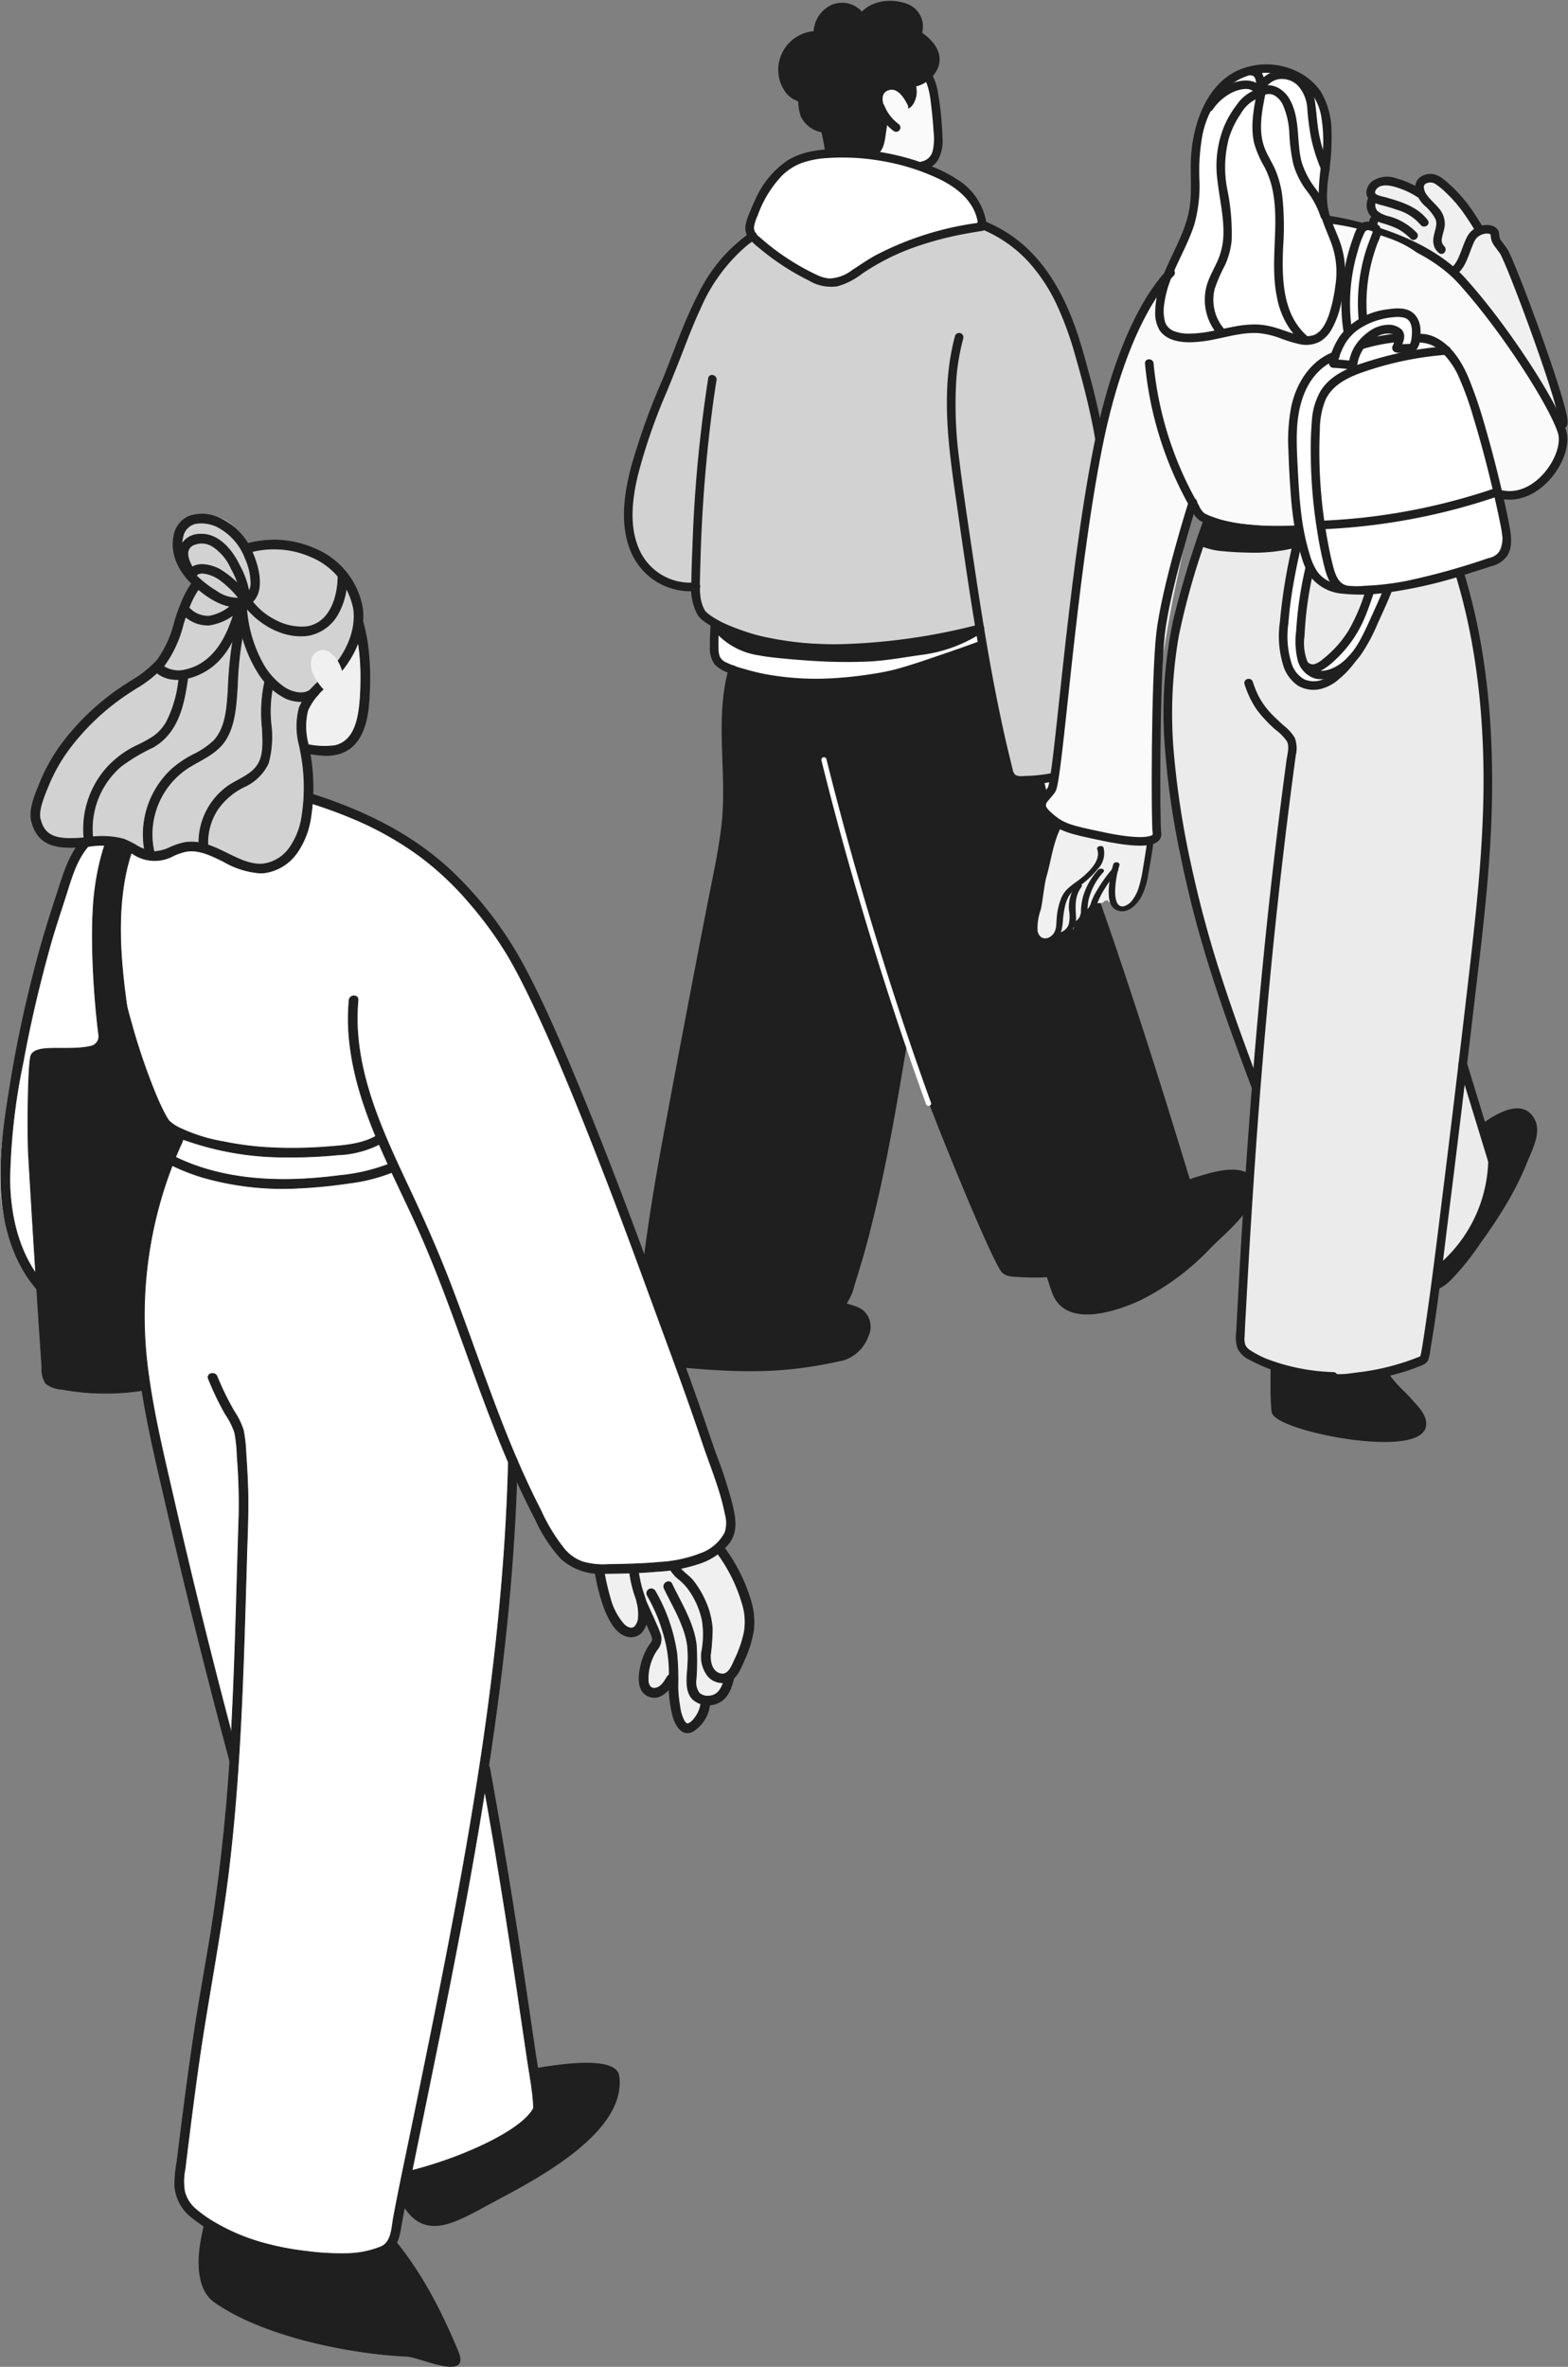 <svg xmlns="http://www.w3.org/2000/svg" width="228.868" height="345.381" viewBox="0 0 228.868 345.381">
  <rect x="0" y="0" width="228.868" height="345.381" fill="#808080" stroke="none"/>
  <g id="グループ_496717" data-name="グループ 496717" transform="translate(-933.556 -322.038)">
    <g id="figure" transform="translate(1093.314 427.313)">
      <g id="グループ_97348" data-name="グループ 97348" transform="translate(-68.432 -104.901)">
        <path id="パス_97377" data-name="パス 97377" d="M450.979,143.9c.655.9,2.314,1.769,4.151,2.459a7.022,7.022,0,0,0,4.891-4.092,13.857,13.857,0,0,0,.128-8.536q-.71-2.02-1.493-4.011a120.292,120.292,0,0,0-5.272-11.586c-1.953-3.743-3.832-7.687-6.027-11.287-1.255-2.059-2.887-3.918-5.277-4.6a1.262,1.262,0,0,0-1.219,2.093c.11.12.217.242.325.363q-.594-.369-1.224-.684c-1.628-.812-5.234-2.7-6.491-.5a1.293,1.293,0,0,0,.25,1.575,1.458,1.458,0,0,0-.155,1.5,2.63,2.63,0,0,0,1.017,1.11,1.269,1.269,0,0,0-.294,2.287,4.384,4.384,0,0,0,1.109.579,1.129,1.129,0,0,0-.17,1.45c.812,1.127,1.911,1.362,3.022,2.088,1.28.836,1.709,2.182,2.425,3.449a5.93,5.93,0,0,0,2.9,2.625,132.976,132.976,0,0,1,4.708,16.483A18.47,18.47,0,0,0,450.979,143.9Z" transform="translate(-324.778 -76.596)" fill="#f0f0f0"/>
        <g id="グループ_97300" data-name="グループ 97300" transform="translate(115.51 25.237)">
          <path id="パス_97378" data-name="パス 97378" d="M464.934,111.221a1.454,1.454,0,0,1-.367-1.382c.09-.606.335-1.176.4-1.787a3.2,3.2,0,0,0-.883-2.439c-.547-.658-1.23-1.209-1.715-1.918a2.372,2.372,0,0,1-.437-1.044.871.871,0,0,1,.666-1.037,1.591,1.591,0,0,1,1.453.216,9.87,9.87,0,0,1,1.43,1.166,20.319,20.319,0,0,1,2.412,2.7,41.744,41.744,0,0,1,3.739,6.274c1.257,2.486,2.454,5,3.611,7.538,1.14,2.5,2.249,5.011,3.21,7.584a49.836,49.836,0,0,1,2.273,7.8c.44,2.239.966,5-.385,7.032a7.091,7.091,0,0,1-2.9,2.215,9.34,9.34,0,0,1-3.608,1.051c-2.45.126-4.477-1.458-5.9-3.313a12.6,12.6,0,0,1-.919-1.382.376.376,0,0,0-.649.379,10.137,10.137,0,0,0,5.427,4.833c2.536.76,5.406-.346,7.511-1.76a5.629,5.629,0,0,0,2.316-2.972,9.082,9.082,0,0,0,.246-3.68,39.433,39.433,0,0,0-1.944-8.318c-.921-2.757-2.048-5.441-3.232-8.095q-1.87-4.191-3.909-8.3a48.58,48.58,0,0,0-3.9-6.8,22.482,22.482,0,0,0-2.493-2.954,16.766,16.766,0,0,0-1.483-1.3,3.046,3.046,0,0,0-1.658-.757,2.455,2.455,0,0,0-1.445.415,1.53,1.53,0,0,0-.622,1.441,4.022,4.022,0,0,0,1.277,2.35,6.993,6.993,0,0,1,1.659,2.082c.43,1.14-.439,2.278-.312,3.443a1.881,1.881,0,0,0,.749,1.378c.389.288.764-.364.379-.649Z" transform="translate(-461.175 -100.758)" fill="#1f1f1f" stroke="#1f1f1f" stroke-linecap="round" stroke-linejoin="round" stroke-width="0.501"/>
        </g>
        <path id="パス_97379" data-name="パス 97379" d="M496.867,160.516c.91-.829-7.607-23.808-8.688-25.3s-1.15-1.352-1.241-2.426-2.573-1-3.461.594-1.272,4.5-3.084,5.046C480.394,138.426,495.957,161.345,496.867,160.516Z" transform="translate(-360.07 -98.989)" fill="#f0f0f0" stroke="#1f1f1f" stroke-linecap="round" stroke-linejoin="round" stroke-width="1.252"/>
        <path id="パス_97380" data-name="パス 97380" d="M447.412,158.952c-3.344-7.315-12.894-19.436-14.151-21.077a15.981,15.981,0,0,0-3.951-3.383c-3.525-2.462-9.757-4.311-13.955-4.677-.719-.063,2.368,12.677,3.829,17.914a67.173,67.173,0,0,0,6.208,15.847.576.576,0,0,0,.355.281c.137.143,12.645,5.113,12.9,5.113C449.666,168.971,448.049,160.347,447.412,158.952Z" transform="translate(-311.241 -97.3)" fill="#fafafa"/>
        <path id="パス_97381" data-name="パス 97381" d="M410.2,126.821s12.891,1.76,19.278,8.81,13.4,18.071,14.652,22.079-5.435,13.131-12.11,7.442a40.847,40.847,0,0,1-9.68-11.951" transform="translate(-307.454 -95.056)" fill="none" stroke="#1f1f1f" stroke-linecap="round" stroke-linejoin="round" stroke-width="1.252"/>
        <g id="グループ_97301" data-name="グループ 97301" transform="translate(108.364 25.682)">
          <path id="パス_97382" data-name="パス 97382" d="M440.381,104.394a13.3,13.3,0,0,0-3.707-1.655,3.59,3.59,0,0,0-3.355.444,2.013,2.013,0,0,0-.675,1.411,1.339,1.339,0,0,0,.8,1.174,7.814,7.814,0,0,0,1.448.455c.683.19,1.366.394,2.037.626a7.349,7.349,0,0,1,3.57,2.283c.288.381.941.007.649-.379-1.449-1.912-3.81-2.617-6.022-3.244-.663-.188-2.146-.344-1.606-1.368.523-.992,1.793-.944,2.738-.729A12.35,12.35,0,0,1,440,105.042c.412.255.79-.394.379-.649Z" transform="translate(-432.644 -102.534)" fill="#1f1f1f" stroke="#1f1f1f" stroke-linecap="round" stroke-linejoin="round" stroke-width="0.501"/>
        </g>
        <g id="グループ_97302" data-name="グループ 97302" transform="translate(108.408 28.302)">
          <path id="パス_97383" data-name="パス 97383" d="M433.1,113.181a2.256,2.256,0,0,0,.031,2.232,3.157,3.157,0,0,0,1.778,1.227,15.394,15.394,0,0,1,2.186.794,7.855,7.855,0,0,1,2.055,1.535c.337.349.868-.183.531-.531a8.745,8.745,0,0,0-3.815-2.289,4.646,4.646,0,0,1-1.787-.767,1.48,1.48,0,0,1-.33-1.821c.23-.426-.419-.806-.649-.379Z" transform="translate(-432.821 -112.994)" fill="#1f1f1f" stroke="#1f1f1f" stroke-linecap="round" stroke-linejoin="round" stroke-width="0.501"/>
        </g>
        <g id="グループ_97314" data-name="グループ 97314">
          <path id="パス_97384" data-name="パス 97384" d="M43.215,752.713C40.461,751.093,22.027,747.7,15.4,751a1.572,1.572,0,0,0-.556.445,1.575,1.575,0,0,0-.271.31,30.318,30.318,0,0,0-2.392,4.21c-1.065,2.3,1.425,4.511,4.554,4.794,10.632.96,15.917.763,23.958-1a5.445,5.445,0,0,0,3.441-3.372,2.907,2.907,0,0,0-.909-3.665Z" transform="translate(-8.942 -561.856)" fill="#1f1f1f" stroke="#1f1f1f" stroke-linecap="round" stroke-linejoin="round" stroke-width="0.501"/>
          <path id="パス_97385" data-name="パス 97385" d="M50.3,355.292c-.387-4.666-.993-9.51-3.388-13.63a14.125,14.125,0,0,0-9.571-7.115c-4.842-.9-9.785.774-13.763,3.488a1.036,1.036,0,0,0-.116,1.679c-1.571,6.134-1.673,9.067-2.2,15.392a87.287,87.287,0,0,0-.027,10.082,38.4,38.4,0,0,1-.469,9.943c-6.677,28.8-13,67.861-12.057,68.206a32.36,32.36,0,0,0,16.01,1.111,73.885,73.885,0,0,0,8.2-1.8c2.2-.6,4.53-1.028,5.635-3.247,3.723-7.481,4.4-16.116,6.092-24.187,2-9.536,3.771-19.107,5.173-28.749a1.2,1.2,0,0,0-.039-.553A154,154,0,0,0,50.3,355.292Z" transform="translate(-6.459 -250.569)" fill="#1f1f1f" stroke="#1f1f1f" stroke-linecap="round" stroke-linejoin="round" stroke-width="0.501"/>
          <path id="パス_97386" data-name="パス 97386" d="M129.39,27.451c-.208-4.071-.989-8.981-3.926-12.1-3.4-3.609-10.531-2.835-12.846,1.782-1.291,2.574-.9,5.766.152,8.346a1.072,1.072,0,0,0,.228.349q.675,5.835.927,11.706a1.06,1.06,0,0,0,.06.3A1,1,0,0,0,114.8,39.4q4.607-.02,9.205-.289a1.014,1.014,0,0,0,1-1l-.351-4.628a5.392,5.392,0,0,0,1.326.321C129.688,34.179,129.519,29.985,129.39,27.451Z" transform="translate(-83.801 -9.805)" fill="#fafafa"/>
          <path id="パス_97387" data-name="パス 97387" d="M271.686,682.556a1.244,1.244,0,0,0-.422-.667,2.6,2.6,0,0,0-1.342-.786c-1.861-.451-4.3.28-6.081.812a24.613,24.613,0,0,0-5.388,2.356,8.789,8.789,0,0,0-3.545-.053,20.638,20.638,0,0,0-5.111,1.24,21.412,21.412,0,0,0-7.056,4.449,1.375,1.375,0,0,0-1.469.493,1.125,1.125,0,0,0-.9,1.5q1.073,3.273,2.166,6.54c1.772,5.292,9.213,2.694,12.718,1.048a36.483,36.483,0,0,0,10.183-7.644C267.553,689.7,272.478,685.872,271.686,682.556Z" transform="translate(-180.115 -510.402)" fill="#1f1f1f" stroke="#1f1f1f" stroke-linecap="round" stroke-linejoin="round" stroke-width="0.501"/>
          <path id="パス_97388" data-name="パス 97388" d="M110.382,4.5a3.263,3.263,0,0,0-2-4.073c-2.2-.838-5.015-.473-6.511,1.276a3.658,3.658,0,0,0-4.3-1.144,4.315,4.315,0,0,0-2.5,3.853A5.417,5.417,0,0,0,89.94,9.358a5.208,5.208,0,0,0,1.194,3.821,3.548,3.548,0,0,0,1.7,1.046,7.64,7.64,0,0,0,.333,2.228A3.9,3.9,0,0,0,96.189,18.7c.262,1.165.483,2.338.653,3.523a.825.825,0,0,0,.686.689.945.945,0,0,0,1.292-.061c1.367-1.332,2.979,0,4.573-.566,1.555-.55,1.577-2.263,1.8-3.643.136-.861.237-1.74.421-2.592q.193-.009.393-.033a4.767,4.767,0,0,0,2.951-1.053,3.175,3.175,0,0,0,.526-2.915,4.441,4.441,0,0,0,3.353-2.853C113.42,7.129,111.933,5.6,110.382,4.5Z" transform="translate(-67.401 0)" fill="#1f1f1f" stroke="#1f1f1f" stroke-linecap="round" stroke-linejoin="round" stroke-width="0.501"/>
          <path id="パス_97389" data-name="パス 97389" d="M140.244,341.038a55.588,55.588,0,0,1-3.055-20.864c.031-.616,1.167-.185.722-.361-.058-.892-.118-1.784-.172-2.676a1.362,1.362,0,0,0-2.325-.869c-7.9,2.874-15.86,6.262-24.242,7.371a1.339,1.339,0,0,0-1.707,1.059,58.392,58.392,0,0,0,.15,19.138c1.13,6.457,1.133,12.615,3.464,18.71l14.658,38.332c2.8,7.324,5.873,13.284,8.673,20.608a1.28,1.28,0,0,0,1.372.671c4.622-.351,22.659-.824,25.908-10.79C163.978,410.483,153.554,377.3,140.244,341.038Z" transform="translate(-81.511 -236.74)" fill="#1f1f1f" stroke="#1f1f1f" stroke-linecap="round" stroke-linejoin="round" stroke-width="0.501"/>
          <path id="パス_97390" data-name="パス 97390" d="M21.088,150.531c-.1-1.69-.061-4.094-1.184-5.476-.692-.852-2.873-1.454-3.218-1.187-3.717,2.869-5.461,8.289-7.156,12.168-1.871,4.281-3.614,8.623-5.261,12.994-2.45,6.5-5.481,16.565.735,22.054a9.235,9.235,0,0,0,10.517,1.038,1.12,1.12,0,0,0,1.637-.822q1.7-13.726,3.112-27.485A84.11,84.11,0,0,0,21.088,150.531Z" transform="translate(-0.999 -107.785)" fill="#d2d2d2"/>
          <g id="グループ_97303" data-name="グループ 97303" transform="translate(61.552 112.779)">
            <path id="パス_97391" data-name="パス 97391" d="M245.774,450.724q2.362,6.107,4.581,12.267t4.317,12.337q2.115,6.225,4.132,12.482,2.01,6.222,3.945,12.468t3.834,12.53q.232.767.463,1.535a.376.376,0,0,0,.724-.2q-1.89-6.27-3.821-12.528t-3.927-12.471q-2.011-6.259-4.109-12.49-2.09-6.194-4.289-12.35t-4.549-12.285q-.287-.749-.576-1.5c-.173-.446-.9-.252-.725.2Z" transform="translate(-245.747 -450.272)" fill="#1f1f1f" stroke="#1f1f1f" stroke-linecap="round" stroke-linejoin="round" stroke-width="0.501"/>
          </g>
          <path id="パス_97392" data-name="パス 97392" d="M94.884,336.054a1.049,1.049,0,0,0-.238,0,206.567,206.567,0,0,1-40.417.585,1.108,1.108,0,0,0-1.748.739,57.4,57.4,0,0,0-.312,10.413,1.052,1.052,0,0,0,.736.966c8.062,3.142,16.951,2.64,25.216.6a153.574,153.574,0,0,0,14.726-4.387c1.627-.608,3.269-1.162,4-2.884.685-1.623-.494-4.392.127-6.035C97.245,335.32,95.5,336.058,94.884,336.054Z" transform="translate(-39.023 -251.637)" fill="#fff"/>
          <path id="パス_97393" data-name="パス 97393" d="M153.377,53.006c-.437-.874-1.387-2.545-2.7-2.175-1.514.427-.884,2.186-.425,3.1.437.873,1.457,2.471,2.7,1.588a1.527,1.527,0,0,0,.383-1.711A.792.792,0,0,0,153.377,53.006Z" transform="translate(-112.222 -38.06)" fill="#fafafa"/>
          <path id="パス_97394" data-name="パス 97394" d="M95.631,141.91c-.356-2.254-.757-4.5-1.307-6.722-.987-3.98-2.411-8.111-5.041-11.342-2.647-3.253-11.091-6.561-11.3-6.624a36.418,36.418,0,0,0-24.544.677.954.954,0,0,0-.78.106c-3.914,2.285-8.189,4.925-9.984,9.27-1.028,2.489-.966,5.232-.834,7.871.16,3.175.566,6.332.971,9.484a1.107,1.107,0,0,0,.048.207,142.369,142.369,0,0,0-1.958,15.969,76.142,76.142,0,0,0-.255,11.5c.518,5.877,7.862,7.247,12.759,8.081a63.022,63.022,0,0,0,17.669,0,53.471,53.471,0,0,0,8.5-1.762q2.021-.572,4-1.286c.621-.225,3.486-1.638,5.26-2.521a3.668,3.668,0,0,0,1.893-2.281c2.331-8.2,3.3-16.161,4.974-24.6A16.6,16.6,0,0,0,95.631,141.91Z" transform="translate(-30.366 -86.513)" fill="#d2d2d2"/>
          <path id="パス_97395" data-name="パス 97395" d="M251.6,428.737c-.6-2.061-1.3-4.087-2.095-6.083a1.793,1.793,0,0,0-2.62-.816,1.144,1.144,0,0,0-.157.051,72.727,72.727,0,0,0-7.43,3.491,1.576,1.576,0,0,0-.58.519,1.806,1.806,0,0,0-.6,1.746c.463,3.208,2.824,10.03,5.1,12.338,7.108,7.21,1.825,1.394,1.258,0-.81-1.989,1.209-2.583,3.3-3.087,1.691-.408,4.382-.507,4.889-2.558C253.078,432.659,252.063,430.331,251.6,428.737Z" transform="translate(-178.458 -315.977)" fill="#fafafa"/>
          <path id="パス_97396" data-name="パス 97396" d="M105.966,98.626c-.33-3.624-2.555-5.481-5.472-6.906a36.5,36.5,0,0,0-17.541-3.228,13.688,13.688,0,0,0-4.294.964c-3.037,1.328-4.634,4.781-5.963,7.6a5.3,5.3,0,0,0-.547,1.581c-.2,1.6,1.45,2.463,2.48,3.359a33.564,33.564,0,0,0,3.827,2.969c2.579,1.66,5.8,2.8,8.625,1.014a43.619,43.619,0,0,1,8.028-4.342C98.056,100.54,106.01,99.1,105.966,98.626Z" transform="translate(-54.066 -66.252)" fill="#fff"/>
          <path id="パス_97397" data-name="パス 97397" d="M208.662,172.194c-.774-5.366-1.659-10.722-2.712-16.04-.967-4.884-2.211-9.814-4.694-14.174-2.391-4.2-4.755-6.717-9.26-8.559-.521-.213-6.08,9.79-6.826,14.42-.848,5.268-.165,10.36.594,15.592q2.331,16.061,5.085,32.056c.97,5.636,3.285,17.377,4.9,17.956,3.006,1.076,6.08-.35,8.9-1.743,2.679-1.325,5.65-2.226,7.631-4.507C212.891,206.49,210.21,182.922,208.662,172.194Z" transform="translate(-138.498 -100.001)" fill="#d2d2d2"/>
          <g id="グループ_97304" data-name="グループ 97304" transform="translate(47.132 31.984)">
            <path id="パス_97398" data-name="パス 97398" d="M189.352,144.451c-2.176,8.075-.88,16.5.287,24.63,1.225,8.531,2.453,17.068,4.043,25.54.79,4.209,1.676,8.4,2.715,12.554.193.771.335,1.732,1.094,2.163a4.833,4.833,0,0,0,2.5.214,25.2,25.2,0,0,0,5.563-.9,25.522,25.522,0,0,0,5.1-2.042,24.444,24.444,0,0,0,2.426-1.478,6.29,6.29,0,0,0,1.9-1.7,2.959,2.959,0,0,0,.151-1.87c-.234-2.972-.548-5.94-.849-8.906q-.668-6.567-1.379-13.129-.676-6.273-1.384-12.543c-.27-2.372-.5-4.758-.862-7.119a94.21,94.21,0,0,0-2.2-9.879c-.63-2.38-1.284-4.756-2.125-7.071-1.873-5.155-4.743-10.059-9.389-13.166a20.483,20.483,0,0,0-3.907-2.02c-.45-.177-.646.55-.2.725a19.429,19.429,0,0,1,7.133,4.863,25.6,25.6,0,0,1,4.372,6.708,49.064,49.064,0,0,1,2.561,7.125c.786,2.737,1.528,5.5,2.14,8.281.339,1.542.654,3.1.891,4.658.06.395.072.505.124.913.151,1.18.289,2.361.427,3.542q.66,5.672,1.271,11.349.72,6.6,1.407,13.2c.362,3.482.722,6.965,1.041,10.452.085.93.175,1.861.23,2.794a2.925,2.925,0,0,1,.015.544c.034-.255-.179.26-.232.329a4.726,4.726,0,0,1-1.013.911,24.23,24.23,0,0,1-2.267,1.47,24.547,24.547,0,0,1-10.537,3.186q-.623.041-1.247.05a2.411,2.411,0,0,1-1.349-.176,1.714,1.714,0,0,1-.534-1.059c-.132-.512-.258-1.025-.383-1.539q-.753-3.081-1.4-6.186c-1.729-8.2-3-16.49-4.223-24.778-.609-4.134-1.25-8.269-1.749-12.419a60.227,60.227,0,0,1-.446-12.188,32.92,32.92,0,0,1,1.007-5.83.376.376,0,0,0-.725-.2Z" transform="translate(-188.176 -127.697)" fill="#1f1f1f" stroke="#1f1f1f" stroke-linecap="round" stroke-linejoin="round" stroke-width="0.501"/>
          </g>
          <g id="グループ_97305" data-name="グループ 97305" transform="translate(9.827 54.588)">
            <path id="パス_97399" data-name="パス 97399" d="M41.7,218.214A203.072,203.072,0,0,0,39.42,242.2c-.081,1.98-.159,3.963-.183,5.945a7.818,7.818,0,0,0,.914,4.493,4.388,4.388,0,0,0,1.132,1.022,20.446,20.446,0,0,0,6.106,2.716,44.788,44.788,0,0,0,12.062,1.6,83.565,83.565,0,0,0,18.94-2.228q1.419-.317,2.831-.67a.376.376,0,0,0-.2-.725,89.565,89.565,0,0,1-19.554,2.858,47.813,47.813,0,0,1-12.688-1.235,22.479,22.479,0,0,1-6.613-2.627q-.23-.144-.453-.3-.1-.069-.2-.141l-.091-.068c-.1-.073.046.038-.024-.018a4.646,4.646,0,0,1-.514-.458c-.026-.028-.05-.059-.077-.086-.074-.078.048.089-.012-.016a5.737,5.737,0,0,1-.685-1.884,13.289,13.289,0,0,1-.121-2.548c.02-.973.049-1.946.08-2.919a215.81,215.81,0,0,1,1.906-23.573q.209-1.462.443-2.921c.076-.473-.648-.677-.724-.2Z" transform="translate(-39.234 -217.942)" fill="#1f1f1f" stroke="#1f1f1f" stroke-linecap="round" stroke-linejoin="round" stroke-width="0.501"/>
          </g>
          <g id="グループ_97306" data-name="グループ 97306" transform="translate(17.717 21.615)">
            <path id="パス_97400" data-name="パス 97400" d="M105.455,97.124a8.836,8.836,0,0,0-4.128-6.383,19.451,19.451,0,0,0-3.649-1.885,34,34,0,0,0-4.264-1.422A34.8,34.8,0,0,0,84.757,86.3c-2.752-.011-5.724.177-8.1,1.707a13.254,13.254,0,0,0-4.531,5.614c-.264.553-.506,1.116-.735,1.685a8.751,8.751,0,0,0-.618,1.861,2.225,2.225,0,0,0,.463,1.82,10.61,10.61,0,0,0,1.478,1.365,35.7,35.7,0,0,0,7.143,4.667,6.107,6.107,0,0,0,3.963.836,10.121,10.121,0,0,0,3.553-1.8,33.79,33.79,0,0,1,7.442-3.809,49.437,49.437,0,0,1,8.157-2.148q1.031-.186,2.068-.341c.477-.072.274-.8-.2-.725A45.1,45.1,0,0,0,89.578,101.8c-1.172.65-2.26,1.414-3.382,2.141a6.066,6.066,0,0,1-3.439,1.258,5.31,5.31,0,0,1-1.973-.563c-.623-.287-1.234-.6-1.835-.93a35.208,35.208,0,0,1-3.4-2.112,34.256,34.256,0,0,1-3.188-2.536,1.927,1.927,0,0,1-.875-1.574,6.26,6.26,0,0,1,.557-1.8,16.668,16.668,0,0,1,3.611-5.922,8.532,8.532,0,0,1,2.985-1.909,13.89,13.89,0,0,1,3.95-.741,33.525,33.525,0,0,1,8.376.537A31.876,31.876,0,0,1,98.878,90.2c2.272,1.1,4.48,2.731,5.418,5.169a6.3,6.3,0,0,1,.408,1.751c.039.479.791.483.751,0Z" transform="translate(-70.735 -86.298)" fill="#1f1f1f" stroke="#1f1f1f" stroke-linecap="round" stroke-linejoin="round" stroke-width="0.501"/>
          </g>
          <g id="グループ_97307" data-name="グループ 97307" transform="translate(0 33.678)">
            <path id="パス_97401" data-name="パス 97401" d="M18.379,134.523a23.142,23.142,0,0,0-7.6,8.967c-2.07,3.99-3.5,8.292-5.194,12.448A99.513,99.513,0,0,0,1.016,168.66C.076,172.328-.553,176.4.7,180.072A9.4,9.4,0,0,0,3.78,184.5a9.276,9.276,0,0,0,5.1,1.924,8.554,8.554,0,0,0,1.392-.032c.476-.049.481-.8,0-.751A8.361,8.361,0,0,1,1.7,180.571c-1.467-3.382-.993-7.322-.178-10.8a83.231,83.231,0,0,1,4.256-12.327c.82-2.012,1.632-4.026,2.416-6.052s1.577-4.071,2.506-6.046A25.249,25.249,0,0,1,17.59,136c.376-.3.768-.571,1.169-.832s.028-.914-.379-.649Z" transform="translate(0 -134.461)" fill="#1f1f1f" stroke="#1f1f1f" stroke-linecap="round" stroke-linejoin="round" stroke-width="0.501"/>
          </g>
          <g id="グループ_97308" data-name="グループ 97308" transform="translate(12.548 90.484)">
            <path id="パス_97402" data-name="パス 97402" d="M50.2,361.62c-.082,1.016-.117,2.034-.1,3.053a3.845,3.845,0,0,0,.614,2.5,4.482,4.482,0,0,0,1.98,1.178q1.315.492,2.673.858a38.509,38.509,0,0,0,11.007,1.222,53.02,53.02,0,0,0,5.606-.445,44.5,44.5,0,0,0,4.669-.794c2.1-.509,4.166-1.243,6.215-1.937,2.191-.742,4.378-1.5,6.55-2.3.45-.165.256-.891-.2-.725-1.808.662-3.626,1.3-5.447,1.921-2.166.743-4.337,1.492-6.542,2.108a31.191,31.191,0,0,1-3.355.69c-1.812.3-3.638.515-5.47.635a40.9,40.9,0,0,1-10.761-.614q-1.484-.3-2.935-.737a14.821,14.821,0,0,1-2.68-.985,2.063,2.063,0,0,1-.926-.851,3.216,3.216,0,0,1-.239-1.359,31.166,31.166,0,0,1,.093-3.42c.039-.482-.713-.479-.751,0Z" transform="translate(-50.099 -361.259)" fill="#1f1f1f" stroke="#1f1f1f" stroke-linecap="round" stroke-linejoin="round" stroke-width="0.501"/>
          </g>
          <g id="グループ_97309" data-name="グループ 97309" transform="translate(43.034 9.912)">
            <path id="パス_97403" data-name="パス 97403" d="M172.3,40.12c1.044,1.515,1.2,3.461,1.4,5.238q.174,1.559.269,3.125a8.261,8.261,0,0,1-.142,2.914,2.285,2.285,0,0,1-1.738,1.686c-.476.076-.274.8.2.725a2.828,2.828,0,0,0,1.947-1.464,5.537,5.537,0,0,0,.533-2.909,45.369,45.369,0,0,0-.663-6.621,7.8,7.8,0,0,0-1.152-3.073c-.273-.4-.924-.02-.649.379Z" transform="translate(-171.814 -39.573)" fill="#1f1f1f" stroke="#1f1f1f" stroke-linecap="round" stroke-linejoin="round" stroke-width="0.501"/>
          </g>
          <g id="グループ_97310" data-name="グループ 97310" transform="translate(36.808 14.922)">
            <path id="パス_97404" data-name="パス 97404" d="M146.978,60.053a7.458,7.458,0,0,0,2.457,3.159.378.378,0,0,0,.514-.135.385.385,0,0,0-.135-.514,6.538,6.538,0,0,1-2.112-2.71.388.388,0,0,0-.462-.262.378.378,0,0,0-.262.462Z" transform="translate(-146.958 -59.577)" fill="#1f1f1f" stroke="#1f1f1f" stroke-linecap="round" stroke-linejoin="round" stroke-width="0.501"/>
          </g>
          <g id="グループ_97311" data-name="グループ 97311" transform="translate(27.199 106.699)">
            <path id="パス_97405" data-name="パス 97405" d="M109.332,426.262a19.478,19.478,0,0,0-.619,7.468,21.089,21.089,0,0,0,1.67,6.025c1.233,2.859,2.534,5.689,3.8,8.534,1.138,2.555,2.367,5.111,3.286,7.757.457,1.314.823,2.664,1.253,3.989q.8,2.473,1.661,4.928c1.245,3.581,2.552,7.14,3.9,10.684q2.034,5.369,4.181,10.7,1.871,4.646,3.835,9.253c.934,2.18,1.879,4.359,2.91,6.5.291.6.584,1.207.921,1.785a3.466,3.466,0,0,0,.347.52c.548.635,1.682.571,2.45.629a33.66,33.66,0,0,0,6.431-.2,42,42,0,0,0,6.5-1.254,26.672,26.672,0,0,0,2.714-.912c.443-.178.25-.9-.2-.724a32.077,32.077,0,0,1-5.919,1.662,41.465,41.465,0,0,1-6.557.736,28.173,28.173,0,0,1-3.022-.06,10.5,10.5,0,0,1-1.4-.153.812.812,0,0,1-.457-.247c.057.06.024.035-.016-.025a13.866,13.866,0,0,1-.753-1.349c-.954-1.888-1.8-3.832-2.645-5.771-1.254-2.882-2.462-5.785-3.647-8.7q-2.095-5.148-4.087-10.336-2.036-5.3-3.948-10.644c-1.137-3.194-2.235-6.4-3.235-9.642a65.715,65.715,0,0,0-2.729-6.975c-1.334-3.043-2.71-6.068-4.059-9.105-.561-1.262-1.156-2.521-1.591-3.832a18.91,18.91,0,0,1-.9-7.375,18.592,18.592,0,0,1,.658-3.658.376.376,0,0,0-.725-.2Z" transform="translate(-108.593 -425.997)" fill="#1f1f1f" stroke="#1f1f1f" stroke-linecap="round" stroke-linejoin="round" stroke-width="0.501"/>
          </g>
          <g id="グループ_97312" data-name="グループ 97312" transform="translate(1.898 96.988)">
            <path id="パス_97406" data-name="パス 97406" d="M20.954,387.492c-2.07,7.4-.19,15.15-1.029,22.682-.434,3.9-1.307,7.742-2.056,11.586Q16.724,427.63,15.6,433.5q-2.241,11.7-4.408,23.411c-1.047,5.662-1.961,11.322-2.688,17.035-.291,2.286-.571,4.574-.8,6.866-.081.81-.359,1.866.315,2.491a4.142,4.142,0,0,0,1.581.634c.684.214,1.37.42,2.061.61a18.653,18.653,0,0,0,1.837.429c.473.08.677-.644.2-.725a29.36,29.36,0,0,1-3.836-1.019c-.515-.161-1.5-.27-1.534-.941a7.366,7.366,0,0,1,.082-1.013c.2-2.125.459-4.245.723-6.363q1.022-8.186,2.5-16.287,2.118-11.476,4.308-22.939,1.1-5.779,2.226-11.554c.734-3.776,1.554-7.544,2.152-11.344a57.83,57.83,0,0,0,.536-11.161,57.607,57.607,0,0,1,.231-11.253,24.336,24.336,0,0,1,.591-2.688.376.376,0,0,0-.725-.2Z" transform="translate(-7.577 -387.227)" fill="#1f1f1f" stroke="#1f1f1f" stroke-linecap="round" stroke-linejoin="round" stroke-width="0.501"/>
          </g>
          <g id="グループ_97313" data-name="グループ 97313" transform="translate(27.218 149.302)">
            <path id="パス_97407" data-name="パス 97407" d="M121.9,596.362c-1.072,6.3-2.088,12.6-3.345,18.865a174.824,174.824,0,0,1-4.82,18.934,6.282,6.282,0,0,1-.735,1.669,10.29,10.29,0,0,1-1.2,1.447,8.335,8.335,0,0,1-2.871,2.123c-.451.164-.256.89.2.725a8.258,8.258,0,0,0,2.638-1.771,7.851,7.851,0,0,0,2.847-4.466q.389-1.231.757-2.468.721-2.421,1.361-4.865c1.649-6.278,2.9-12.649,4.029-19.039.642-3.648,1.245-7.3,1.867-10.952.081-.473-.643-.676-.725-.2Z" transform="translate(-108.668 -596.09)" fill="#1f1f1f" stroke="#1f1f1f" stroke-linecap="round" stroke-linejoin="round" stroke-width="0.501"/>
          </g>
        </g>
        <g id="グループ_97315" data-name="グループ 97315" transform="translate(60.122 113.494)">
          <path id="パス_97408" data-name="パス 97408" d="M240.048,453.6a32.11,32.11,0,0,0,3.308,8.747c.235.423.884.044.649-.379a31.4,31.4,0,0,1-3.233-8.568c-.1-.472-.828-.272-.725.2Z" transform="translate(-240.038 -453.127)" fill="#1f1f1f" stroke="#1f1f1f" stroke-linecap="round" stroke-linejoin="round" stroke-width="0.501"/>
        </g>
        <path id="パス_97409" data-name="パス 97409" d="M91.278,362.993a21.953,21.953,0,0,0-3.609.792A49.931,49.931,0,0,1,76.36,365.61c-2.388.128-4.781.128-7.171.049a50.973,50.973,0,0,1-7.339-.573A42.451,42.451,0,0,1,54,362.6a.461.461,0,0,0-.479.128.537.537,0,0,0-.4.873,10.255,10.255,0,0,0,6.053,3.172c1.286.249,2.593.372,3.9.495,1.338.125,2.678.233,4.02.314a75.2,75.2,0,0,0,8.051.091c2.641-.124,5.281-.635,7.906-.988a20.692,20.692,0,0,0,8.445-3.117C91.758,363.531,91.661,362.77,91.278,362.993Z" transform="translate(-39.723 -271.764)" fill="#1f1f1f" stroke="#1f1f1f" stroke-linecap="round" stroke-linejoin="round" stroke-width="0.501"/>
        <g id="グループ_97316" data-name="グループ 97316" transform="translate(28.558 110.115)">
          <path id="パス_97410" data-name="パス 97410" d="M114.031,440.1q2.456,9.9,5.333,19.684,2.918,9.974,6.221,19.83,1.794,5.346,3.713,10.648c.164.451.89.256.725-.2q-3.475-9.588-6.537-19.318-3.134-9.908-5.881-19.934-1.488-5.439-2.849-10.911a.376.376,0,0,0-.724.2Z" transform="translate(-114.018 -439.634)" fill="#fff"/>
        </g>
        <path id="パス_97411" data-name="パス 97411" d="M275.218,210.374c-1.145-5.447-7.294-4.924-10.923-2.339a1.275,1.275,0,0,0-.551.953,1.139,1.139,0,0,0-.469.693c-2.046,7.972-3.246,16.114-4.583,24.225-.941,4.667-1.816,9.347-2.578,14.046a156.565,156.565,0,0,0-2.259,18.1c-.364,5.678-1.075,11.952,1.4,17.272a3.055,3.055,0,0,0,2.431,1.991c.028.027.054.056.082.082a1.941,1.941,0,0,0,1.929.453.463.463,0,0,1,.472-.28,1.578,1.578,0,0,0,.122-.117c.045.08.092.158.139.236a3.044,3.044,0,0,0,4.113-.361,11.064,11.064,0,0,0-.132-1.345,3.042,3.042,0,0,0,.853-2.361,11.77,11.77,0,0,0-.142-2.07c.037,0,.073,0,.111-.007,2.125-.267,1.32-4.449,1.111-5.813a33.191,33.191,0,0,0-.928-4.037c.244-3.494,3.621-24.366,4.694-29.368,1.1-5.1,2.191-10.2,3.132-15.335q.7-3.823,1.388-7.648C275.039,215.083,275.7,212.675,275.218,210.374Z" transform="translate(-189.987 -154.518)" fill="#f0f0f0"/>
        <path id="パス_97412" data-name="パス 97412" d="M465.676,646.866c-1.846-3.948-7.19.4-9.024,1.861-5,3.971-7.859,8.7-10.424,13.977a13.682,13.682,0,0,0-1.749,5.077,1.058,1.058,0,0,0,.3.807c.146,1.519,1.438,2.657,3.285,3.035a6,6,0,0,0,5.375-1.772,37.8,37.8,0,0,0,4.308-5.382c1.353-1.856,2.628-3.755,3.779-5.707a44.032,44.032,0,0,0,3.032-6.122C465.2,651.015,466.5,648.63,465.676,646.866Z" transform="translate(-333.149 -483.636)" fill="#1f1f1f" stroke="#1f1f1f" stroke-linecap="round" stroke-linejoin="round" stroke-width="0.501"/>
        <path id="パス_97413" data-name="パス 97413" d="M396.858,772.478c-1.134-1.323-3.406-2.9-4.834-6.607-.125-.918.131-5.107-.84-5.154a1.392,1.392,0,0,0-.252-.146c-2.906-1.309-6.211-2.606-9.392-1.668a12.478,12.478,0,0,0-3.936,1.454c-.8.614-1.034,11.145-.681,13.824.347,2.63,21.441,6.771,22.051,2.053C399.166,774.757,397.724,773.489,396.858,772.478Z" transform="translate(-282.396 -568.582)" fill="#1f1f1f" stroke="#1f1f1f" stroke-linecap="round" stroke-linejoin="round" stroke-width="0.501"/>
        <path id="パス_97414" data-name="パス 97414" d="M269.066,149.6c-.68-1.566-1.9-3.807-3.908-3.244a.568.568,0,0,0-.579.158c-16.108,16.254-16.043,68.443-18.863,78.12-.084.289-3.256,4.008,2.254,5.01,1.142.208,8.855,2.215,10.019,2.254.7.024,2.23.051,2.755-.5.283-.3.13-3.876.25-4.258.191-.606-.153-1.717.022-2.327.373-1.3-.578-2.62-.273-3.935.064-.278.427-7.88.25-8.015-1.5-10.77,8.766-39.073,8.338-47.307-.151-2.909.749-5.8.931-8.712A15.548,15.548,0,0,0,269.066,149.6Z" transform="translate(-183.434 -109.63)" fill="#fafafa"/>
        <path id="パス_97415" data-name="パス 97415" d="M355.99,390.755a20.587,20.587,0,0,0,6.53-17.021,3.127,3.127,0,0,0-.131-.692c-4.561-14.86-14.429-45.081-16.334-48.937q-.054-1.144-.113-2.287c-.49-9.3-1.268-18.588-1.236-27.9a114.7,114.7,0,0,1,1.059-15.884,1.079,1.079,0,0,0-1.706-1.023.959.959,0,0,0-1.159-.606c-3.288.815-6.719.765-10.085.886-3.242.116-6.6.468-9.744-.513a.95.95,0,0,0-1.228,1c-.294.1.288,2.139-.748,5.829a12.818,12.818,0,0,1-.443,1.648c-9.476,21.979-3.37,46.667,3.857,68.583,1.947,5.9,11.545,32.128,16.383,42.035C346.22,397.8,352.114,394.443,355.99,390.755Z" transform="translate(-236.701 -207.146)" fill="#ebebeb"/>
        <path id="パス_97416" data-name="パス 97416" d="M393.271,296.442a73.573,73.573,0,0,0-7.126-23.832,2.781,2.781,0,0,1-.271-.828l-.611-3.842c-.06-.375-.428-1.811-1.153-1.786l-15.954.561c-1.329.047-2.661.071-3.988.14a3.658,3.658,0,0,0-2.286.656,3.6,3.6,0,0,0-1.006,1.825,29.9,29.9,0,0,0-.767,3.438c-1.585,9.54-3.327,19.938-.394,29.413a25.906,25.906,0,0,0,4.943,9.2q-4.126,31.956-5.583,64.178-.441,9.884-.627,19.777a3.051,3.051,0,0,0,.414.907c3.639,3.285,8.4,3.231,13.048,3.373a56.81,56.81,0,0,0,7.155-.212,24.959,24.959,0,0,0,5.041-1.523,2.4,2.4,0,0,0,1.511-1.914q3.349-24.6,5.944-49.288C393.3,330.072,395.488,313.116,393.271,296.442Z" transform="translate(-268.429 -199.49)" fill="#ebebeb"/>
        <path id="パス_97417" data-name="パス 97417" d="M339.087,132.858c-2.327-2-4.616-2.764-7.508-3.617a35.247,35.247,0,0,0-17.53-.828c-4.886,1.135-9.444,2.974-12.674,6.9-2.558,3.113-5.045,10.867-3.878,14.675,3.07,10.007,7.289,19.9,9.557,20.753,5.109,1.915,17.3,3.1,29.962-.835a8.125,8.125,0,0,0,4.2-3.484c.67-1.467,2.417-15.81,2.579-18.915C344.064,142.334,343.256,136.445,339.087,132.858Z" transform="translate(-222.761 -95.687)" fill="#fafafa"/>
        <path id="パス_97418" data-name="パス 97418" d="M337.175,67.636a19.343,19.343,0,0,0-.359-2.552c-.38-1.815-1.184-3.448-1.71-5.212-1.331-4.461,1.114-8.7.56-13.179-.585-4.731-4.441-8.6-9.233-8.4a10.4,10.4,0,0,0-9.217,6.668,18.581,18.581,0,0,0-1.663,4.919,24.94,24.94,0,0,0-.077,6.326,13.941,13.941,0,0,1-.752,5.906c-.735,1.95-1.969,3.675-2.729,5.619A13.362,13.362,0,0,0,310.6,72.6c-.072,1.219-.168,3.513,1.046,4.225,2.921,1.711,6.65.412,9.6-.488a11,11,0,0,1,6.526.085c1.976.575,4.052,1.473,6.133.835,1.83-.561,2.529-2.456,2.891-4.153A19.476,19.476,0,0,0,337.175,67.636Z" transform="translate(-232.779 -28.698)" fill="#fff"/>
        <g id="グループ_97317" data-name="グループ 97317" transform="translate(77.545 9.258)">
          <path id="パス_97419" data-name="パス 97419" d="M317.609,75.9a17.452,17.452,0,0,1-3.23.364,6.036,6.036,0,0,1-2.441-.408,2.453,2.453,0,0,1-1.384-1.426,6.6,6.6,0,0,1-.118-2.889c.551-4.154,3.174-7.661,4.4-11.6a20.612,20.612,0,0,0,.708-6.488,29.52,29.52,0,0,1,.3-5.542,14.022,14.022,0,0,1,3.936-8.052,8.805,8.805,0,0,1,8.225-1.8,8.506,8.506,0,0,1,3.711,2.044,7.744,7.744,0,0,1,2.128,4.3,21.707,21.707,0,0,1,.107,6.182,33.8,33.8,0,0,0-.5,6.341c.178,2.126,1.173,3.97,1.886,5.943a12.653,12.653,0,0,1,.551,6.189,23.449,23.449,0,0,1-.907,4.161c-.422,1.249-1.118,2.785-2.459,3.264a4.461,4.461,0,0,1-2.83-.147c-.936-.293-1.851-.646-2.792-.924a10.916,10.916,0,0,0-2.9-.486,16.229,16.229,0,0,0-3.2.332c-1.069.2-2.127.444-3.194.649-.474.091-.274.816.2.724,2.213-.427,4.476-1.113,6.753-.927a12.733,12.733,0,0,1,2.991.7,20.9,20.9,0,0,0,2.922.906,4.123,4.123,0,0,0,2.864-.391,4.524,4.524,0,0,0,1.435-1.471,12.554,12.554,0,0,0,1.537-4.371,18.743,18.743,0,0,0,.439-5.364,12.584,12.584,0,0,0-.744-3.2c-.379-1.019-.842-2.006-1.208-3.03a10.23,10.23,0,0,1-.629-3.242,21.669,21.669,0,0,1,.239-3.293,36.038,36.038,0,0,0,.422-6.52,11.134,11.134,0,0,0-1.479-5.52,8.319,8.319,0,0,0-3.381-2.912,10,10,0,0,0-8.9.051c-2.86,1.531-4.566,4.531-5.448,7.555a21.12,21.12,0,0,0-.8,4.755c-.126,2.324.137,4.664-.162,6.979-.563,4.364-3.368,8-4.551,12.175a12.322,12.322,0,0,0-.5,3.164,4.748,4.748,0,0,0,.552,2.65c.93,1.444,2.819,1.723,4.4,1.7a19.221,19.221,0,0,0,3.253-.389C318.283,76.53,318.082,75.805,317.609,75.9Z" transform="translate(-309.601 -36.963)" fill="#1f1f1f" stroke="#1f1f1f" stroke-linecap="round" stroke-linejoin="round" stroke-width="0.501"/>
        </g>
        <g id="グループ_97318" data-name="グループ 97318" transform="translate(84.77 12.872)">
          <path id="パス_97420" data-name="パス 97420" d="M345.956,51.4a5.448,5.448,0,0,0-2.842,2.127,13.935,13.935,0,0,0-1.9,3.251,15.173,15.173,0,0,0-.923,7.591c.286,2.619.934,5.216.883,7.863a10.3,10.3,0,0,1-.74,3.754c-.5,1.222-1.208,2.354-1.623,3.613a7.534,7.534,0,0,0,1.6,7.354c.327.358.857-.175.531-.531a6.761,6.761,0,0,1-1.53-6.2,22.444,22.444,0,0,1,1.492-3.439,11.055,11.055,0,0,0,.97-3.582,31.756,31.756,0,0,0-.656-7.488,16.933,16.933,0,0,1,.243-7.393,13.16,13.16,0,0,1,1.751-3.656,5.582,5.582,0,0,1,2.951-2.538c.469-.115.271-.84-.2-.724Z" transform="translate(-338.446 -51.39)" fill="#1f1f1f" stroke="#1f1f1f" stroke-linecap="round" stroke-linejoin="round" stroke-width="0.501"/>
        </g>
        <g id="グループ_97319" data-name="グループ 97319" transform="translate(84.734 11.626)">
          <path id="パス_97421" data-name="パス 97421" d="M346.3,47.621c-.793-1.612-2.932-1.318-4.3-.757a8.517,8.517,0,0,0-3.627,3.051c-.281.395.37.77.649.379a7.894,7.894,0,0,1,2.973-2.612c1.051-.5,3-1.026,3.657.318.213.434.862.054.649-.379Z" transform="translate(-338.301 -46.418)" fill="#1f1f1f" stroke="#1f1f1f" stroke-linecap="round" stroke-linejoin="round" stroke-width="0.501"/>
        </g>
        <g id="グループ_97320" data-name="グループ 97320" transform="translate(91.731 12.854)">
          <path id="パス_97422" data-name="パス 97422" d="M366.893,51.588c-.483,2.411-.97,4.941-.4,7.382a14.919,14.919,0,0,0,1.492,3.408,13.146,13.146,0,0,1,1.2,3.45c1.034,5.1-.42,10.347.6,15.453a11.7,11.7,0,0,0,3.4,6.478c.358.323.891-.206.531-.531-3.641-3.287-3.682-8.583-3.5-13.1a41.244,41.244,0,0,0-.133-7.513,14.608,14.608,0,0,0-.909-3.462c-.46-1.124-1.15-2.137-1.6-3.263-1.034-2.593-.481-5.456.049-8.1.094-.472-.63-.674-.725-.2Z" transform="translate(-366.237 -51.318)" fill="#1f1f1f" stroke="#1f1f1f" stroke-linecap="round" stroke-linejoin="round" stroke-width="0.501"/>
        </g>
        <g id="グループ_97321" data-name="グループ 97321" transform="translate(92.403 12.335)">
          <path id="パス_97423" data-name="パス 97423" d="M369.474,50.264a1.865,1.865,0,0,1,1.871-.007,3.3,3.3,0,0,1,1.316,1.469,11.676,11.676,0,0,1,.971,4.3,26.723,26.723,0,0,0,.569,4.393,11.811,11.811,0,0,0,1.821,3.685,12.849,12.849,0,0,1,2.166,4,.376.376,0,0,0,.725-.2,11.882,11.882,0,0,0-1.962-3.777,12.491,12.491,0,0,1-2.025-3.912c-.776-2.991-.145-6.427-1.782-9.178-.8-1.352-2.547-2.375-4.049-1.429-.408.257-.032.907.379.649Z" transform="translate(-368.919 -49.248)" fill="#1f1f1f" stroke="#1f1f1f" stroke-linecap="round" stroke-linejoin="round" stroke-width="0.501"/>
        </g>
        <g id="グループ_97322" data-name="グループ 97322" transform="translate(92.257 10.141)">
          <path id="パス_97424" data-name="パス 97424" d="M369.088,43.071a3.023,3.023,0,0,1,2.417-1.81,3.556,3.556,0,0,1,2.991,1.162,5.756,5.756,0,0,1,1.333,3.554,36.562,36.562,0,0,0,.567,4.215,24.648,24.648,0,0,0,1.511,4.621c.193.442.841.06.649-.379a23.689,23.689,0,0,1-1.46-4.555c-.322-1.513-.385-3.038-.593-4.565a5.785,5.785,0,0,0-1.742-3.679,4.236,4.236,0,0,0-3.369-1.109,3.774,3.774,0,0,0-3.029,2.347c-.172.452.554.648.725.2Z" transform="translate(-368.337 -40.489)" fill="#1f1f1f" stroke="#1f1f1f" stroke-linecap="round" stroke-linejoin="round" stroke-width="0.501"/>
        </g>
        <g id="グループ_97323" data-name="グループ 97323" transform="translate(90.979 9.643)">
          <path id="パス_97425" data-name="パス 97425" d="M365.287,41.032a3.517,3.517,0,0,0-.343-1.713,1.557,1.557,0,0,0-1.333-.818.376.376,0,0,0,0,.751c.026,0,.052,0,.078,0s.088.016.007,0c.045.01.089.019.134.033.017.006.083.034.01,0l.055.027c.046.024.089.052.133.08s-.02-.021.011.008c.015.014.032.027.047.042a1.437,1.437,0,0,1,.11.114c.01.012.054.072.011.011l.037.052a1.437,1.437,0,0,1,.082.136l.028.056c.044.087-.012-.034.012.027s.039.107.055.161a2.808,2.808,0,0,1,.076.352c0,.027,0,.025,0-.006l0,.038c0,.032.007.063.009.1q.008.086.012.172c.007.127.011.255.014.383a.376.376,0,0,0,.751,0Z" transform="translate(-363.236 -38.501)" fill="#1f1f1f" stroke="#1f1f1f" stroke-linecap="round" stroke-linejoin="round" stroke-width="0.501"/>
        </g>
        <g id="グループ_97324" data-name="グループ 97324" transform="translate(76.046 52.31)">
          <path id="パス_97426" data-name="パス 97426" d="M303.617,209.207a52.138,52.138,0,0,0,5.411,18.746q.742,1.465,1.577,2.88a2.675,2.675,0,0,0,.913,1.089,10.34,10.34,0,0,0,1.452.634,22.528,22.528,0,0,0,6.21,1.229,53.775,53.775,0,0,0,6.96.03c2.416-.13,4.841-.305,7.244-.591a38.21,38.21,0,0,0,6.19-1.2,13.205,13.205,0,0,0,5.072-2.572,8.179,8.179,0,0,0,2.285-5.321c.058-.5.1-1,.129-1.5.033-.483-.719-.481-.751,0a10.749,10.749,0,0,1-1.461,5.463,6.343,6.343,0,0,1-2.109,1.809,13.48,13.48,0,0,1-2.511,1.127c-4.032,1.373-8.385,1.651-12.6,1.938a63.7,63.7,0,0,1-6.884.151,27.553,27.553,0,0,1-6.084-.815c-.485-.131-.966-.282-1.437-.457a7.629,7.629,0,0,1-1.363-.6,3.343,3.343,0,0,1-.856-1.23q-.39-.675-.758-1.362a51.346,51.346,0,0,1-5.707-17.9q-.1-.774-.168-1.55c-.045-.477-.8-.482-.751,0Z" transform="translate(-303.615 -208.848)" fill="#1f1f1f" stroke="#1f1f1f" stroke-linecap="round" stroke-linejoin="round" stroke-width="0.501"/>
        </g>
        <g id="グループ_97325" data-name="グループ 97325" transform="translate(101.698 72.064)">
          <path id="パス_97427" data-name="パス 97427" d="M421.477,288.289c5.821,11.968,8.056,25.3,8.3,38.519.2,11.057-1.1,22.011-2.37,32.972q-1.669,14.388-3.451,28.762c-.9,7.242-1.768,14.495-2.862,21.711-.126.832-.251,1.665-.412,2.49-.04.2-.106.406-.137.609-.013.086-.045.147-.016.058s.139-.088-.021-.017a34.882,34.882,0,0,1-9.274,2.4c-1.607.229-3.223.394-4.84.523-.479.038-.483.79,0,.751,4.472-.358,9.232-.852,13.437-2.539.455-.182,1.2-.382,1.406-.881a6.792,6.792,0,0,0,.3-1.43c1.108-6.471,1.833-13.022,2.652-19.533q1.833-14.563,3.531-29.144c1.252-10.693,2.669-21.4,2.818-32.177.182-13.24-1.391-26.712-6.434-39.044q-.915-2.238-1.974-4.413c-.211-.435-.86-.054-.649.379Z" transform="translate(-406.031 -287.718)" fill="#1f1f1f" stroke="#1f1f1f" stroke-linecap="round" stroke-linejoin="round" stroke-width="0.501"/>
        </g>
        <g id="グループ_97326" data-name="グループ 97326" transform="translate(89.321 98.942)">
          <path id="パス_97428" data-name="パス 97428" d="M357.867,395.487a13.461,13.461,0,0,0,1.771,3.677,19.446,19.446,0,0,0,2.668,2.842,7.6,7.6,0,0,1,1.724,1.77c.45.856.084,2.045-.038,2.946q-.405,3-.787,5.994-1.529,12.012-2.7,24.065-1.165,11.918-2.033,23.862-.863,11.752-1.5,23.519-.161,2.935-.311,5.872a5.227,5.227,0,0,0,.173,2.368,3.464,3.464,0,0,0,1.567,1.493,23.8,23.8,0,0,0,9.541,2.813c.881.1,1.764.167,2.647.23.482.034.48-.717,0-.751a29.736,29.736,0,0,1-10-2.019A15.167,15.167,0,0,1,358.385,493a2.265,2.265,0,0,1-.832-.834,2.87,2.87,0,0,1-.174-1.4c.077-1.916.2-3.83.3-5.744q.628-11.567,1.453-23.122.845-11.688,1.954-23.356,1.134-11.838,2.594-23.642.373-2.995.769-5.986.205-1.551.417-3.1a3.937,3.937,0,0,0-.153-2.352,6.271,6.271,0,0,0-1.533-1.679c-.527-.482-1.053-.965-1.558-1.471a11.551,11.551,0,0,1-2.194-2.95,15.461,15.461,0,0,1-.838-2.081c-.152-.457-.878-.261-.724.2Z" transform="translate(-356.614 -395.028)" fill="#1f1f1f" stroke="#1f1f1f" stroke-linecap="round" stroke-linejoin="round" stroke-width="0.501"/>
        </g>
        <g id="グループ_97327" data-name="グループ 97327" transform="translate(78.759 75.236)">
          <path id="パス_97429" data-name="パス 97429" d="M320.3,300.642a138.192,138.192,0,0,0-4.451,14.681,64.7,64.7,0,0,0-1.315,16.914,116.133,116.133,0,0,0,2.325,17.066,160.407,160.407,0,0,0,4.167,16.252c1.657,5.327,3.546,10.579,5.5,15.8q.372.994.746,1.987c.169.448.9.254.725-.2-1.958-5.2-3.874-10.414-5.581-15.7a164.354,164.354,0,0,1-4.346-16,127.12,127.12,0,0,1-2.647-17.049,66.481,66.481,0,0,1,.778-16.99,106.777,106.777,0,0,1,4.256-14.879q.286-.844.571-1.688c.155-.459-.57-.656-.725-.2Z" transform="translate(-314.447 -300.382)" fill="#1f1f1f" stroke="#1f1f1f" stroke-linecap="round" stroke-linejoin="round" stroke-width="0.501"/>
        </g>
        <g id="グループ_97328" data-name="グループ 97328" transform="translate(121.807 154.552)">
          <path id="パス_97430" data-name="パス 97430" d="M486.336,617.514l3.885,12.684,1.1,3.59c.141.461.867.264.725-.2L488.16,620.9l-1.1-3.59c-.141-.461-.867-.264-.725.2Z" transform="translate(-486.318 -617.052)" fill="#1f1f1f" stroke="#1f1f1f" stroke-linecap="round" stroke-linejoin="round" stroke-width="0.501"/>
        </g>
        <g id="グループ_97329" data-name="グループ 97329" transform="translate(108.717 31.024)">
          <path id="パス_97431" data-name="パス 97431" d="M434.732,123.907a1.452,1.452,0,0,0-.668,1.224,2.127,2.127,0,0,0,.311,1.317.376.376,0,1,0,.649-.379,1.825,1.825,0,0,1-.121-.228c.015.033.014.034,0,0s-.015-.04-.022-.061c-.014-.041-.026-.082-.036-.124s-.019-.084-.027-.126,0-.031,0,0c0-.021,0-.043-.007-.064a1.789,1.789,0,0,1,0-.274c0-.022,0-.043.005-.064,0-.057-.012.06,0,0s.015-.085.025-.126.021-.083.035-.124c.007-.021.013-.041.021-.061s.028-.072.01-.029.009-.017.012-.025.018-.036.028-.054.02-.035.031-.052.043-.06.014-.023.076-.08.035-.039.01-.007.021-.013a.578.578,0,0,1,.066-.033.377.377,0,0,0,.135-.514.387.387,0,0,0-.514-.135Z" transform="translate(-434.054 -123.863)" fill="#1f1f1f" stroke="#1f1f1f" stroke-linecap="round" stroke-linejoin="round" stroke-width="0.501"/>
        </g>
        <path id="パス_97432" data-name="パス 97432" d="M413.325,165.613c-.781-3.337-1.8-6.62-2.6-9.953-.82-3.414-1.991-7.165-5.39-9.086a9.55,9.55,0,0,0-3.534-1.1,3.41,3.41,0,0,0,.03-1.729c-.428-1.662-2.107-2.195-3.643-2.182a8.476,8.476,0,0,0-4.11,1.1c-.31-4.435.177-9.075,2.258-12.972.013-.023.024-.046.035-.069a.346.346,0,0,0-.167-.462,5.5,5.5,0,0,0-1.341-.485c-.084-.016-.167-.032-.249-.05a.5.5,0,0,0-.518.2c-.028.042-.055.086-.08.133-2.606,4.879-2.895,10.273-2.268,15.608a9.284,9.284,0,0,0-1.856,3.32c0,.006,0,.012-.005.019-6.908,3.339-6.3,11.123-5.957,17.376.127,2.3.343,4.586.688,6.859.07.462.135.935.2,1.413q-.841,3.3-1.507,6.641c-.765,3.861-1.508,7.94-.484,11.827a4.32,4.32,0,0,0,6.857,3.088c2.853-1.45,4.471-4.549,5.812-7.3q1.446-2.967,2.627-6.05c3.218-.539,6.4-1.267,9.555-2.064,2.47-.624,5.771-1.133,6.608-3.819a8.4,8.4,0,0,0,.315-1.486C414.952,171.486,413.966,168.348,413.325,165.613ZM396.472,144.33c.545-.165,2.2-.607,2.747-.144.312.265.218.729-.015,1.2a22.419,22.419,0,0,0-4.72.793c-.039-.243-.075-.489-.11-.735A6.1,6.1,0,0,1,396.472,144.33Zm-5.906,46.847c-.865,1.009-2.576,2.561-4.065,2.12-1.595-.473-1.64-3.795-1.667-5.072a31.92,31.92,0,0,1,.755-6.673q.265-1.379.564-2.751c1.69,3.4,5.583,3.715,9.129,3.353q-.9,2.221-1.949,4.382A21.418,21.418,0,0,1,390.566,191.177Z" transform="translate(-286.565 -96.396)" fill="#fff"/>
        <g id="グループ_97330" data-name="グループ 97330" transform="translate(102.886 44.88)">
          <path id="パス_97433" data-name="パス 97433" d="M423.493,184.05c.215-1.385.394-2.976-.658-4.088-.939-.992-2.537-.825-3.767-.641a10.064,10.064,0,0,0-6.6,3.609,10.832,10.832,0,0,0-1.682,3.814.376.376,0,0,0,.725.2,11.125,11.125,0,0,1,1.2-3.034,7.116,7.116,0,0,1,2.263-2.3,10.878,10.878,0,0,1,3.21-1.353,10.267,10.267,0,0,1,1.756-.288,4.472,4.472,0,0,1,1.731.107c1.516.523,1.285,2.544,1.094,3.77-.074.473.65.677.725.2Z" transform="translate(-410.774 -179.182)" fill="#1f1f1f" stroke="#1f1f1f" stroke-linecap="round" stroke-linejoin="round" stroke-width="0.501"/>
        </g>
        <g id="グループ_97331" data-name="グループ 97331" transform="translate(105.783 47.284)">
          <path id="パス_97434" data-name="パス 97434" d="M423.094,194.388A5.711,5.711,0,0,1,426,190.094a3.387,3.387,0,0,1,2.574-.465c.378.091.641.282.615.7a6.771,6.771,0,0,1-.482,1.436.376.376,0,0,0,.725.2c.244-.821.875-1.76.219-2.563a2.565,2.565,0,0,0-1.989-.625,4.647,4.647,0,0,0-2.582,1.016,7.049,7.049,0,0,0-1.8,1.863,5.9,5.9,0,0,0-.941,2.729c-.042.482.71.479.751,0Z" transform="translate(-422.341 -188.781)" fill="#1f1f1f" stroke="#1f1f1f" stroke-linecap="round" stroke-linejoin="round" stroke-width="0.501"/>
        </g>
        <g id="グループ_97332" data-name="グループ 97332" transform="translate(104.725 32.202)">
          <path id="パス_97435" data-name="パス 97435" d="M419.188,144.455A26.861,26.861,0,0,1,420,132.584a14.658,14.658,0,0,1,1-2.732.8.8,0,0,1,1.026-.477,1.5,1.5,0,0,1,.586.237c.137.137.03.381-.03.543-.352.954-.733,1.888-1.021,2.866a25.582,25.582,0,0,0-.914,9.794c.048.477.8.482.751,0a24.879,24.879,0,0,1,.212-6.684,25.67,25.67,0,0,1,.776-3.242q.248-.8.547-1.591a5.483,5.483,0,0,0,.491-1.444.982.982,0,0,0-.7-1.017,2.124,2.124,0,0,0-1.476-.2c-.911.3-1.206,1.5-1.5,2.3a27.6,27.6,0,0,0-1.291,13.724c.075.476.8.274.725-.2Z" transform="translate(-418.116 -128.568)" fill="#1f1f1f" stroke="#1f1f1f" stroke-linecap="round" stroke-linejoin="round" stroke-width="0.501"/>
        </g>
        <g id="グループ_97333" data-name="グループ 97333" transform="translate(96.954 48.597)">
          <path id="パス_97436" data-name="パス 97436" d="M393.641,196.606c-3.311,1.176-5.351,4.412-6.087,7.716a25.5,25.5,0,0,0-.438,6.361c.067,2.129.177,4.261.338,6.385a49.935,49.935,0,0,0,.842,6.368,29.492,29.492,0,0,0,.811,3.1,9.079,9.079,0,0,0,1.157,2.489,6.313,6.313,0,0,0,4.522,2.411,25.18,25.18,0,0,0,6.042-.1,67.057,67.057,0,0,0,12.549-2.923q1.553-.487,3.1-.991a3.672,3.672,0,0,0,2.125-1.408c.777-1.234.522-2.847.274-4.2-.373-2.04-.846-4.064-1.33-6.08-.657-2.735-1.365-5.459-2.15-8.161a66.681,66.681,0,0,0-2.432-7.211c-1.012-2.416-2.586-4.983-5.116-6.01a4.581,4.581,0,0,0-2.379-.281.378.378,0,0,0-.262.462.385.385,0,0,0,.462.262,5.008,5.008,0,0,1,4.182,1.918,11.738,11.738,0,0,1,1.984,2.945,45.714,45.714,0,0,1,2.3,6.333c.8,2.6,1.51,5.235,2.173,7.876.558,2.22,1.086,4.449,1.551,6.69.171.825.358,1.659.449,2.5a4.5,4.5,0,0,1-.2,2.284,2.861,2.861,0,0,1-1.979,1.4,101.069,101.069,0,0,1-11.948,3.322,39.628,39.628,0,0,1-6.133.723,12.084,12.084,0,0,1-5.221-.625,4.578,4.578,0,0,1-1.947-1.559,8.777,8.777,0,0,1-1.1-2.414,34.261,34.261,0,0,1-1.269-6c-.262-2.058-.394-4.13-.5-6.2-.1-2.043-.235-4.094-.148-6.139.148-3.465,1.118-7.151,3.955-9.4a7.069,7.069,0,0,1,2.018-1.12c.452-.161.257-.887-.2-.725Z" transform="translate(-387.09 -194.025)" fill="#1f1f1f" stroke="#1f1f1f" stroke-linecap="round" stroke-linejoin="round" stroke-width="0.501"/>
        </g>
        <g id="グループ_97334" data-name="グループ 97334" transform="translate(107.275 48.523)">
          <path id="パス_97437" data-name="パス 97437" d="M428.762,195.455a25.7,25.7,0,0,1,5.173-.975c.478-.04.483-.791,0-.751a26.686,26.686,0,0,0-5.373,1,.376.376,0,0,0,.2.725Z" transform="translate(-428.298 -193.727)" fill="#1f1f1f" stroke="#1f1f1f" stroke-linecap="round" stroke-linejoin="round" stroke-width="0.501"/>
        </g>
        <g id="グループ_97335" data-name="グループ 97335" transform="translate(100.246 50.398)">
          <path id="パス_97438" data-name="パス 97438" d="M419.8,201.215a49.01,49.01,0,0,0-10.423,1.91c-2.8.837-6.065,1.847-7.721,4.458a9.651,9.651,0,0,0-1.263,4.314,50.236,50.236,0,0,0-.153,5.2,72.084,72.084,0,0,0,.914,10.684,55.027,55.027,0,0,0,1.173,5.746c.367,1.346,1.013,2.8,2.448,3.262.462.148.659-.578.2-.725-1.184-.378-1.657-1.733-1.946-2.821-.421-1.587-.731-3.211-1.011-4.828a70.711,70.711,0,0,1-1.006-10.231q-.065-2.519.049-5.039a12.09,12.09,0,0,1,.81-4.374c1.212-2.716,4.161-3.8,6.8-4.644a48.086,48.086,0,0,1,11.132-2.164c.479-.036.483-.787,0-.751Z" transform="translate(-400.235 -201.214)" fill="#1f1f1f" stroke="#1f1f1f" stroke-linecap="round" stroke-linejoin="round" stroke-width="0.501"/>
        </g>
        <g id="グループ_97336" data-name="グループ 97336" transform="translate(101.405 71.051)">
          <path id="パス_97439" data-name="パス 97439" d="M405.221,289.226a91.05,91.05,0,0,0,20.051-3.128q2.756-.754,5.46-1.68c.455-.156.259-.882-.2-.725a90.185,90.185,0,0,1-19.614,4.357q-2.841.3-5.7.425c-.482.021-.484.772,0,.751Z" transform="translate(-404.859 -283.671)" fill="#1f1f1f" stroke="#1f1f1f" stroke-linecap="round" stroke-linejoin="round" stroke-width="0.501"/>
        </g>
        <g id="グループ_97337" data-name="グループ 97337" transform="translate(102.91 52.304)">
          <path id="パス_97440" data-name="パス 97440" d="M411.246,209.574q.727.033,1.453.1a7.637,7.637,0,0,0,1.427.064.386.386,0,0,0,.376-.376.378.378,0,0,0-.376-.376,7.639,7.639,0,0,1-1.427-.064q-.725-.068-1.453-.1a.376.376,0,0,0,0,.751Z" transform="translate(-410.87 -208.823)" fill="#1f1f1f" stroke="#1f1f1f" stroke-linecap="round" stroke-linejoin="round" stroke-width="0.501"/>
        </g>
        <g id="グループ_97338" data-name="グループ 97338" transform="translate(112.152 49.297)">
          <path id="パス_97441" data-name="パス 97441" d="M448.043,198.321a2.552,2.552,0,0,0,.984.063q.5-.022,1-.046a1.063,1.063,0,0,0,.8-.312,1.782,1.782,0,0,0,.351-.741.376.376,0,0,0-.724-.2,2.54,2.54,0,0,1-.088.28c.024-.061-.032.063-.039.075s-.09.116-.042.067a.622.622,0,0,1-.048.048q.048-.035-.006,0t-.005.005a.534.534,0,0,1-.082.02c.03-.005.021-.006-.026,0l-.095,0-.211.01-.844.038a1.889,1.889,0,0,1-.732-.039.379.379,0,0,0-.462.262.384.384,0,0,0,.262.462Z" transform="translate(-447.767 -196.819)" fill="#1f1f1f" stroke="#1f1f1f" stroke-linecap="round" stroke-linejoin="round" stroke-width="0.501"/>
        </g>
        <g id="グループ_97339" data-name="グループ 97339" transform="translate(98.029 82.277)">
          <path id="パス_97442" data-name="パス 97442" d="M392.808,328.759a54.236,54.236,0,0,0-1.337,9.137,11.356,11.356,0,0,0,.239,4.329,3.533,3.533,0,0,0,2.416,2.414,4.957,4.957,0,0,0,3.7-.869,10.169,10.169,0,0,0,2.685-2.6,25.416,25.416,0,0,0,2.385-4.481c.725-1.573,1.454-3.154,2.093-4.765.178-.45-.548-.645-.725-.2-.494,1.245-1.07,2.5-1.633,3.744-.647,1.428-1.279,2.885-2.061,4.246-1.072,1.865-2.859,3.82-5.074,4.212a2.591,2.591,0,0,1-2.858-1.43,7.607,7.607,0,0,1-.453-3.872,53.01,53.01,0,0,1,1.349-9.668c.11-.47-.614-.671-.725-.2Z" transform="translate(-391.381 -328.49)" fill="#1f1f1f" stroke="#1f1f1f" stroke-linecap="round" stroke-linejoin="round" stroke-width="0.501"/>
        </g>
        <g id="グループ_97340" data-name="グループ 97340" transform="translate(98.647 85.652)">
          <path id="パス_97443" data-name="パス 97443" d="M393.939,353.152c1.578,1.916,3.947-.379,5.14-1.563a17.349,17.349,0,0,0,3.663-5.378c.539-1.234.97-2.508,1.4-3.784.154-.46-.572-.657-.725-.2a27.476,27.476,0,0,1-2.46,5.8,16.425,16.425,0,0,1-3.815,4.279,3.673,3.673,0,0,1-1.37.8,1.292,1.292,0,0,1-1.3-.481c-.308-.373-.837.161-.531.532Z" transform="translate(-393.848 -341.967)" fill="#1f1f1f" stroke="#1f1f1f" stroke-linecap="round" stroke-linejoin="round" stroke-width="0.501"/>
        </g>
        <g id="グループ_97341" data-name="グループ 97341" transform="translate(95.624 77.313)">
          <path id="パス_97444" data-name="パス 97444" d="M384.131,308.942a79.228,79.228,0,0,0-2.24,12.876,14.147,14.147,0,0,0,.591,6.525,5.25,5.25,0,0,0,1.985,2.516,4.232,4.232,0,0,0,3.076.423,6.065,6.065,0,0,0,2.61-1.424,13.189,13.189,0,0,0,2.382-2.584c.276-.4-.375-.774-.649-.379a12.361,12.361,0,0,1-1.937,2.149,6.364,6.364,0,0,1-1.968,1.333,3.758,3.758,0,0,1-2.912-.044,4.332,4.332,0,0,1-1.9-2.285,13.433,13.433,0,0,1-.532-6.125,59.332,59.332,0,0,1,.848-6.394c.391-2.143.858-4.271,1.372-6.388.114-.47-.61-.67-.725-.2Z" transform="translate(-381.781 -308.674)" fill="#1f1f1f" stroke="#1f1f1f" stroke-linecap="round" stroke-linejoin="round" stroke-width="0.501"/>
        </g>
        <path id="パス_97445" data-name="パス 97445" d="M349.246,303.792c-.316-.563-1.034-.317-1.549-.3a28.948,28.948,0,0,1-3.849-.24c-1.252-.116-2.507-.211-3.756-.359-.608-.072-2.325-.3-2.918-.449s-1.353-.144-1.662.413c-.331.6-1.147,2.664-.927,2.767a10.186,10.186,0,0,0,3.392.823c1.2.116,2.4.181,3.607.2a24.916,24.916,0,0,0,7.224-.789.5.5,0,0,0,.35-.35,8.186,8.186,0,0,0,.159-.88A1.35,1.35,0,0,0,349.246,303.792Z" transform="translate(-250.754 -226.632)" fill="#1f1f1f" stroke="#1f1f1f" stroke-linecap="round" stroke-linejoin="round" stroke-width="0.501"/>
        <g id="グループ_97347" data-name="グループ 97347" transform="translate(59.146 119.761)">
          <path id="パス_97446" data-name="パス 97446" d="M242.753,478.146c-.029.155-5.172,15.775-2.583,16.793a2.085,2.085,0,0,0,2.551-.782,2.2,2.2,0,0,0,1.072-.14c1.056-.429,1.158-.34,1.159-1.087.8-.1,1.6-1.6,1.984-2.216.337-.539,3.1-5.4,3.948-4.983a1.453,1.453,0,0,0,.18.073,27.5,27.5,0,0,1-.456,3.785c-.147.768,1.1,1.2,1.947.771,2.5-1.268,3.487-7.518,3.972-9.46C253.523,480.9,243.5,479.4,242.753,478.146Z" transform="translate(-238.614 -478.146)" fill="#f0f0f0"/>
          <g id="グループ_97342" data-name="グループ 97342" transform="translate(11.352 2.323)">
            <path id="パス_97447" data-name="パス 97447" d="M282.145,491.074a14.785,14.785,0,0,0-.682,4.032c.016.94.081,2.351,1.367,2.747,1.507.463,2.749-.936,3.3-1.86a10.131,10.131,0,0,0,1.117-3.5q.448-2.375.77-4.75c.062-.457-.879-.413-.941.042q-.246,1.8-.562,3.606a20.235,20.235,0,0,1-.719,3.259,5.708,5.708,0,0,1-.742,1.471,2.459,2.459,0,0,1-1.333,1.083c-1.247.274-1.3-1.493-1.317-2.032a13.759,13.759,0,0,1,.633-3.956c.121-.45-.772-.6-.894-.141Z" transform="translate(-281.462 -487.421)" fill="#1f1f1f"/>
          </g>
          <g id="グループ_97343" data-name="グループ 97343" transform="translate(0 0.029)">
            <path id="パス_97448" data-name="パス 97448" d="M239.724,478.528c-1.182,2.111-1.508,5.043-2.168,7.233-.327,1.084-.614,3.924-.889,5.012a8.354,8.354,0,0,0-.48,3.323,1.875,1.875,0,0,0,2.046,1.649,2.681,2.681,0,0,0,2.389-1.965,9.776,9.776,0,0,0,.2-1.529,15.021,15.021,0,0,1,.261-1.744,5.827,5.827,0,0,1,.553-1.573,4.287,4.287,0,0,1,1.275-1.328,13.392,13.392,0,0,0,3.028-2.74,3.326,3.326,0,0,0,.8-3.08c-.159-.421-1.083-.194-.923.229.639,1.695-1.367,3.549-3.011,4.748a11.264,11.264,0,0,0-1.379,1.1,4.156,4.156,0,0,0-.844,1.261,9.891,9.891,0,0,0-.681,3c-.086.815.064,1.994-.9,2.641a1.243,1.243,0,0,1-1.291.147,1.407,1.407,0,0,1-.6-1.046,7.882,7.882,0,0,1,.471-3.029c.254-1.009.521-3.77.821-4.775.669-2.244,1.005-5.23,2.216-7.394.245-.438-.652-.575-.894-.141Z" transform="translate(-236.139 -478.264)" fill="#1f1f1f"/>
          </g>
          <g id="グループ_97344" data-name="グループ 97344" transform="translate(3.481 8.787)">
            <path id="パス_97449" data-name="パス 97449" d="M253.14,513.427a5.569,5.569,0,0,0-1.014,3.772,4.767,4.767,0,0,1-.059,2.016,1.89,1.89,0,0,1-1.544,1.221c-.6.055-.666.763-.059.708a3.049,3.049,0,0,0,2.109-1.112,2.892,2.892,0,0,0,.558-2.053c-.075-1.428-.212-2.853.8-4.239.305-.418-.483-.733-.789-.313Z" transform="translate(-250.037 -513.229)" fill="#1f1f1f"/>
          </g>
          <g id="グループ_97345" data-name="グループ 97345" transform="translate(5.889 6.631)">
            <path id="パス_97450" data-name="パス 97450" d="M263.558,504.808a10.048,10.048,0,0,0-2.178,3.861,9.849,9.849,0,0,0-.315,2.038A1.691,1.691,0,0,1,260,512.44c-.58.177-.391.849.194.671,2.111-.642,1.707-2.543,1.963-3.819a9.167,9.167,0,0,1,2.187-4.171c.353-.4-.437-.713-.789-.313Z" transform="translate(-259.652 -504.622)" fill="#1f1f1f"/>
          </g>
          <g id="グループ_97346" data-name="グループ 97346" transform="translate(7.21 6.474)">
            <path id="パス_97451" data-name="パス 97451" d="M269.6,504.18a21.311,21.311,0,0,0-2.287,3.208,10.041,10.041,0,0,0-.767,1.557,2.436,2.436,0,0,1-1.359,1.694c-.563.217-.129.8.432.586a2.92,2.92,0,0,0,1.622-1.634,18.8,18.8,0,0,1,.793-1.763,19.856,19.856,0,0,1,2.355-3.336c.352-.4-.438-.714-.789-.313Z" transform="translate(-264.924 -503.993)" fill="#1f1f1f"/>
          </g>
        </g>
        <path id="パス_97452" data-name="パス 97452" d="M261.146,157.45s-6.7,5.8-10.6,25.406-5.771,48.556-6.783,50.034-2.456,1.987-.5,3.757,2.965,2,8.057,3.068,8.067.942,7.832-.5-.235-22.23.516-28.993,4.729-19.268,4.729-19.268" transform="translate(-181.607 -118.014)" fill="none" stroke="#1f1f1f" stroke-linecap="round" stroke-linejoin="round" stroke-width="1.252"/>
      </g>
    </g>
    <g id="figure-2" data-name="figure" transform="translate(988.584 532.214)">
      <g id="グループ_34941" data-name="グループ 34941" transform="translate(-55.027 -135.151)">
        <path id="パス_51496" data-name="パス 51496" d="M175.115,138.265a180.933,180.933,0,0,1,5.688-24.314c1.969-6.392,4.587-13.577,10.793-16.921a2.33,2.33,0,0,1,3.188-1.952c4.541,1.647,6.523,5.949,7.477,10.408,1.259,5.884,1.636,12.01,2.329,17.981l4.2,36.208a2.159,2.159,0,0,1-2.113,2.537,17.478,17.478,0,0,1-31.095-1.745C172.5,153.49,173.941,145.511,175.115,138.265Z" transform="translate(-173.735 -53.948)" fill="#fff"/>
        <path id="パス_51497" data-name="パス 51497" d="M62.247,544.166c-5.435,2.921-10.071,5.929-13.313-.379-1.371-2.667-1.309-6.673-2.578-9.39a2.706,2.706,0,0,1,2.2-4.618c5.833-2.067,31.588-9.388,32.274-4.078C81.916,534.086,68.188,540.973,62.247,544.166Z" transform="translate(9.509 -297.759)" fill="#1f1f1f" stroke="#1f1f1f" stroke-miterlimit="10" stroke-width="0.108"/>
        <path id="パス_51498" data-name="パス 51498" d="M129.78,579.357c-8.481-.391-20.991-2.941-28.069-7.9-1.729-1.212-2.212-3.4-2.281-5.406-.091-2.629.665-5.288,1.21-7.835l1.7-7.959c-1.485-1.219-.24-4.346,2.2-3.933A28.736,28.736,0,0,1,121.551,556a2.4,2.4,0,0,1,.47.834c7.057,4.988,11.846,13.648,15.235,21.88C139.034,583.035,131.747,579.448,129.78,579.357Z" transform="translate(-70.384 -310.539)" fill="#1f1f1f" stroke="#1f1f1f" stroke-miterlimit="10" stroke-width="0.108"/>
        <path id="パス_51499" data-name="パス 51499" d="M132.219,337.333c-.232,5.04-20.823,12.3-25.713,10.824-1.832-.551-3.561-9.611-4.031-11.121-5.2-16.7-9.819-33.595-14.364-50.483-2.511-9.33-5.094-18.685-7.178-28.1-2.67-12.061-6.885-23.495-6.962-36.052-.069-11.318,4.54-22.394,8.917-32.69a1.511,1.511,0,0,1,2.367-.65,2.072,2.072,0,0,1,.268-.375c3.211-3.564,8.664-3.229,12.436-.739,4.782,3.157,6.1,9.03,6.905,14.337,1.982,13.087,7.282,25.106,10.237,37.967C128.757,299.693,132.35,334.475,132.219,337.333Z" transform="translate(-54.088 -105.758)" fill="#fff"/>
        <path id="パス_51500" data-name="パス 51500" d="M125.084,294.37c-4.009,23.344-7.6,42.637-12.375,65.834-.561,2.723-11.571,2.128-13.624,1.859A30.2,30.2,0,0,1,83.6,355.135c-1.57-1.34-1.671-2.97-1.582-4.928.762-16.875,4.8-33.438,7.019-50.141a208.642,208.642,0,0,0,1.539-29.742c-.072-7-.2-14.015.14-21.006a53.8,53.8,0,0,1-2.063-44.206,1.475,1.475,0,0,1,.86-.85c.5-1.756,1.064-3.493,1.71-5.2,1.072-2.835,2.677-3.629,5.393-4.7a76.194,76.194,0,0,1,18.919-4.714,1.178,1.178,0,0,1,1.366,1.318c0,.01.011.018.015.028,4.607,11.656,8.822,23.542,11.172,35.885C132.376,249.394,128.916,272.055,125.084,294.37Z" transform="translate(-55.399 -107.796)" fill="#fff"/>
        <path id="パス_51501" data-name="パス 51501" d="M146.367,136.221a3.2,3.2,0,0,1-.377,1.049c-.208.318.164,2.706-.141,2.934-5.657,4.238-9.852,5.15-16.825,6.02-7.13.89-20.5.967-25.454-4.76,0,0-8.82-20.44-7.768-33,.567-6.776,6.809-9.787,12.255-11.762,7.008-2.541,15.156-3.152,22.146-.221,6.021,2.525,12.457,5.687,15.958,11.48C150.7,115.481,148.2,128.223,146.367,136.221Z" transform="translate(-79.977 -53.735)" fill="#fff"/>
        <path id="パス_51502" data-name="パス 51502" d="M195.233,129.435c.815-1.717,5.42-.511,8.783-1.314a1.465,1.465,0,0,0,1.093-1.62c-.785-6.174-1.322-15.528-.559-21.3.8-6.025,3.036-13.131,8.808-16.139,2.346-1.223,4.423,2.327,2.076,3.551-5.02,2.617-6.564,9.472-7,14.651-.5,6.029.321,12.069,1.2,18.024a2.2,2.2,0,0,1-.051.9,1.974,1.974,0,0,1,.331.813c.324,1.778,3.889,9.9,4.384,11.46.184.391.359.785.512,1.187a1.962,1.962,0,0,1,1.771,2.532l-2.5,6.02a34.333,34.333,0,0,1-2.2,8.842,62.974,62.974,0,0,0-.827,13.678,61.612,61.612,0,0,0,.917,7.988c.049.272-.367.388-.416.115-.028-.156-.051-.313-.078-.469a35.1,35.1,0,0,1-11.807-.174,3.972,3.972,0,0,1-2.279-.836,3.713,3.713,0,0,1-.578-2.331q-.21-3.086-.415-6.172-.408-6.173-.791-12.347t-.742-12.349C194.683,141.13,194.759,130.434,195.233,129.435Z" transform="translate(-190.693 -50.485)" fill="#1f1f1f" stroke="#1f1f1f" stroke-miterlimit="10" stroke-width="0.108"/>
        <g id="グループ_34917" data-name="グループ 34917" transform="translate(28.987 5.775)">
          <path id="パス_51503" data-name="パス 51503" d="M150.847,42.87c-1.876.436-3.968-.115-5.792-.563a30.422,30.422,0,0,1-6.33-2.357,1.237,1.237,0,0,1-.146-.092c-.422.073-2.071-3.926-2.3-5.622-1.793-1.541-3.7-3.231-4.473-5.341-.862-2.346-.025-5.7.944-7.922,2.834-6.5,12.556-8.069,17.547-3.416,4.507,4.2,5.128,11.707,4.76,17.577C154.863,38.2,154.309,42.065,150.847,42.87Z" transform="translate(-130.801 -14.231)" fill="#f0f0f0"/>
          <path id="パス_51504" data-name="パス 51504" d="M148.506,42.828a7.2,7.2,0,0,0,1.633-.177c4.247-.987,4.57-6.13,4.708-8.326.364-5.8-.2-13.65-4.964-18.091a11.919,11.919,0,0,0-10.451-2.577,11.03,11.03,0,0,0-8.131,6.207c-1.062,2.434-1.87,5.92-.958,8.4.773,2.106,2.479,3.727,4.48,5.455.311,1.652,1.661,5.215,2.425,5.774a.865.865,0,0,0,.219.117c.038.024.075.045.114.065a31.252,31.252,0,0,0,6.465,2.406l.214.053A18.089,18.089,0,0,0,148.506,42.828Zm1.34-1.437a11.954,11.954,0,0,1-5.277-.508l-.214-.053a29.955,29.955,0,0,1-6.2-2.307c-.015-.008-.03-.02-.045-.03a.718.718,0,0,0-.12-.066,17.94,17.94,0,0,1-1.93-5.125.647.647,0,0,0-.22-.4c-1.938-1.666-3.6-3.2-4.287-5.073-.782-2.127.012-5.337.929-7.44a9.755,9.755,0,0,1,7.207-5.458,10.612,10.612,0,0,1,9.3,2.257c4.393,4.1,4.9,11.54,4.555,17.063-.2,3.153-.793,6.468-3.708,7.146Zm-12.133-3.027a.521.521,0,0,1,.1.01.611.611,0,0,0-.2,0A.57.57,0,0,1,137.713,38.363Z" transform="translate(-129.946 -13.381)" fill="#1f1f1f" stroke="#1f1f1f" stroke-miterlimit="10" stroke-width="0.108"/>
        </g>
        <path id="パス_51505" data-name="パス 51505" d="M173.323,44.037a16,16,0,0,1-2.929,11.983,7.848,7.848,0,0,1-.892.991,5.915,5.915,0,0,1-.571.23,9.676,9.676,0,0,1-5.185.088,16.5,16.5,0,0,1-4.5-1.767,7.155,7.155,0,0,0-5.173-1c-1.829.386-2.622,1.711-4.481,1.07-.911-.314-3.04-1.47-3.9-1.9-3.172-1.58-6.288.537-9.513-.3-4.926-1.282-1.677-7.645-.021-10.591a38.366,38.366,0,0,1,13.1-13.2,10.682,10.682,0,0,0,3.8-3.235,13.2,13.2,0,0,0,1.373-4.556,12.761,12.761,0,0,1,6.935-9.53c3.493-1.776,7.9-2.535,11.665-1.19a10.962,10.962,0,0,1,2.339,1.17c3.575,2.353,5.913,5.709,5.269,9.977-.571,3.732-2.974,6.927-5.834,9.277a8.925,8.925,0,0,0-1.622,1.518,4.038,4.038,0,0,0-.623,1.419c-.045.2-.081.378-.113.559-.005.031-.012.06-.017.092-.009.053-.014.106-.022.159a18.969,18.969,0,0,0,.2,4.742C172.83,41.375,173.132,42.7,173.323,44.037Z" transform="translate(-128.32 -5.937)" fill="#d2d2d2"/>
        <g id="グループ_34918" data-name="グループ 34918" transform="translate(4.503 3.793)">
          <path id="パス_51506" data-name="パス 51506" d="M165.7,57.365a6.105,6.105,0,0,0,.7-.04,6.934,6.934,0,0,0,4.66-2.872,11.872,11.872,0,0,0,2-4.957,28.246,28.246,0,0,0-.237-10.433l-.076-.416a9.921,9.921,0,0,1-.09-5,9.636,9.636,0,0,1,2.807-3.549c.309-.289.617-.577.913-.87,3.206-3.176,4.758-7.039,4.261-10.6a11.531,11.531,0,0,0-7.093-8.641,14.581,14.581,0,0,0-19,7.177,29.328,29.328,0,0,0-1.337,3.654A15.8,15.8,0,0,1,150.7,26.3a16.2,16.2,0,0,1-3.846,3.059c-.246.158-.492.316-.734.476a35.789,35.789,0,0,0-9.366,8.708,25.977,25.977,0,0,0-3.121,5.528l-.154.376c-.662,1.6-1.658,4.012-1.024,5.683,1.122,3.95,4.926,3.633,8.282,3.352a11.648,11.648,0,0,1,4.607.155,12.856,12.856,0,0,1,1.548.752,5.664,5.664,0,0,0,6.225.423,9.259,9.259,0,0,1,1.7-.581c1.846-.364,3.645.518,5.55,1.451A12.43,12.43,0,0,0,165.7,57.365Zm2.042-47.281a13.323,13.323,0,0,1,5.291,1.087,10.374,10.374,0,0,1,6.326,7.633c.434,3.107-1.02,6.658-3.89,9.5-.287.284-.586.564-.886.844a10.728,10.728,0,0,0-3.142,4.061,10.86,10.86,0,0,0,.036,5.67l.075.412a27.014,27.014,0,0,1,.239,9.961,10.623,10.623,0,0,1-1.77,4.428,5.641,5.641,0,0,1-3.77,2.357c-1.781.207-3.5-.634-5.314-1.524-2.014-.987-4.1-2.007-6.37-1.558a10.33,10.33,0,0,0-1.945.655,6.087,6.087,0,0,1-2.314.637,6.207,6.207,0,0,1-2.8-1,14.016,14.016,0,0,0-1.708-.825,12.4,12.4,0,0,0-5.171-.233c-3.8.317-6.168.311-6.936-2.441-.006-.021-.013-.042-.021-.063-.467-1.185.454-3.414,1-4.747l.158-.383A24.709,24.709,0,0,1,137.8,39.3a34.534,34.534,0,0,1,9.031-8.389q.361-.236.725-.47a17.168,17.168,0,0,0,4.144-3.324,17.007,17.007,0,0,0,2.748-5.913,28.311,28.311,0,0,1,1.274-3.494,13.244,13.244,0,0,1,12.019-7.627Z" transform="translate(-132.25 -8.79)" fill="#1f1f1f" stroke="#1f1f1f" stroke-miterlimit="10" stroke-width="0.108"/>
        </g>
        <path id="パス_51507" data-name="パス 51507" d="M22.815,350.506a1.7,1.7,0,0,1-.964.833,5.742,5.742,0,0,1-3.473,2.92,7.057,7.057,0,0,1-1.14,2.72,1.867,1.867,0,0,1-3.448-.934c-.031-1.3-.084-2.587-.183-3.858-1.51.176-3.261,1.727-3.92.162-.469-1.113.054-4.283.958-5.044.692-.583.823-2.963.435-3.913a43.344,43.344,0,0,0-2.205-4.69c.3,1.579.949,2.807.38,4.165a1.877,1.877,0,0,1-3.093.817c-2.237-2.257-2.855-5.6-3.418-8.617a50.949,50.949,0,0,1-.831-10.722,1.737,1.737,0,0,1,.664-1.374,1.628,1.628,0,0,1,1.3-1.415,56.468,56.468,0,0,0,7.77-2.538,1.857,1.857,0,0,1,.586-.141,1.831,1.831,0,0,1,2.917.918,37.575,37.575,0,0,0,3.473,8.582c1.335,2.376,2.9,4.624,4.1,7.073C25.145,340.367,25.523,345.616,22.815,350.506Z" transform="translate(84.54 -181.046)" fill="#f0f0f0"/>
        <path id="パス_51508" data-name="パス 51508" d="M142.385,47.076a1.884,1.884,0,0,0-.556-.5c-.024-.024-.045-.05-.069-.072a1.682,1.682,0,0,0-2.79.462c-.609,1.558.392,3.262,1.368,4.425.874,1.042,2.987,2.162,3.2-.171A6.06,6.06,0,0,0,142.385,47.076Z" transform="translate(-93.403 -26.129)" fill="#f0f0f0"/>
        <path id="パス_51509" data-name="パス 51509" d="M61.26,201.983c-.5-2.553-5.668-17.494-7.573-22.434-3.744-9.709-7.7-19.334-11.729-28.928-3.869-9.217-7.294-18.935-12.312-27.6-4.827-8.337-11.22-15.55-20.158-19.7-.146-.068-4.862,31.8.815,46.178,2.755,6.979,6.866,13.3,9.558,20.327,3.165,8.254,6.043,16.613,9.288,24.838,1.614,4.089,4.195,9.885,6.252,14.051a1.2,1.2,0,0,1,.656.618,7.245,7.245,0,0,0,4.466,3.406c.321.031.672.066,1.061.109,5.188.57,16.706.567,19.829-4.714C62.524,206.246,61.654,203.974,61.26,201.983Z" transform="translate(44.857 -58.73)" fill="#fff"/>
        <g id="グループ_34919" data-name="グループ 34919" transform="translate(44.757 40.83)">
          <path id="パス_51510" data-name="パス 51510" d="M7.182,94.648c7.471,2.367,14.578,5.812,20.331,11.218a55.008,55.008,0,0,1,10.866,14.412c2.914,5.535,5.368,11.319,7.759,17.094,2.487,6.006,4.848,12.064,7.143,18.146,1.625,4.307,3.194,8.635,4.781,12.956,1.88,5.118,3.8,10.223,5.6,15.366.864,2.455,1.668,4.93,2.55,7.378a63.845,63.845,0,0,1,2.3,7.166c.443,1.907.791,3.808-.431,5.5a9.18,9.18,0,0,1-4.205,2.969,22.752,22.752,0,0,1-6.282,1.208c-2.565.229-5.156.293-7.731.306a8.566,8.566,0,0,1-6.374-2.2,21.919,21.919,0,0,1-3.682-5.635A134.542,134.542,0,0,1,33.744,187c-3.661-9.331-6.67-18.918-10.712-28.1-3.888-8.83-8.966-17.484-10.269-27.193a31.051,31.051,0,0,1-.171-7c.076-.823,1.371-.831,1.295,0-.891,9.641,3.33,18.675,7.327,27.174,2.064,4.388,4.045,8.8,5.807,13.318,1.771,4.541,3.395,9.137,5.063,13.715,1.68,4.611,3.4,9.213,5.375,13.709.967,2.207,1.993,4.389,3.1,6.531a26.019,26.019,0,0,0,3.5,5.723,6.265,6.265,0,0,0,2.592,1.793,10.719,10.719,0,0,0,3.631.4c2.549-.042,5.1-.085,7.644-.33a19.355,19.355,0,0,0,5.984-1.285,6.4,6.4,0,0,0,3.558-3.084,4.67,4.67,0,0,0,.018-2.659,31.883,31.883,0,0,0-.917-3.551c-.732-2.345-1.64-4.63-2.422-6.958-1.678-4.994-3.477-9.945-5.3-14.887-1.894-5.133-3.753-10.278-5.664-15.4q-3.166-8.491-6.535-16.9c-2.4-5.957-4.875-11.9-7.672-17.68-1.071-2.214-2.185-4.417-3.461-6.522a55.639,55.639,0,0,0-5.392-7.329,44.08,44.08,0,0,0-7.445-6.957,48.043,48.043,0,0,0-9.819-5.443c-1.969-.821-3.981-1.535-6.014-2.179-.791-.251-.454-1.5.344-1.248Z" transform="translate(-6.387 -94.614)" fill="#1f1f1f" stroke="#1f1f1f" stroke-miterlimit="10" stroke-width="0.108"/>
        </g>
        <g id="グループ_34920" data-name="グループ 34920" transform="translate(15.44 61.347)">
          <path id="パス_51511" data-name="パス 51511" d="M126.176,142.776a71.5,71.5,0,0,0,2.418,12.231,91.748,91.748,0,0,0,3.441,10.155,34.485,34.485,0,0,0,1.455,3.175,9.069,9.069,0,0,0,.561.935c.091.129-.025-.021.022.03.03.032.057.069.089.1a6.324,6.324,0,0,0,1.253.869,24.415,24.415,0,0,0,6.635,2.122,45.6,45.6,0,0,0,7.13.884,65.446,65.446,0,0,0,8.192-.15c2.483-.191,5.108-.386,7.272-1.74.708-.443,1.359.677.653,1.118a14.711,14.711,0,0,1-6.551,1.8,70.242,70.242,0,0,1-7.568.328,43.576,43.576,0,0,1-14.674-2.47,7.223,7.223,0,0,1-3.707-2.437,19.269,19.269,0,0,1-1.372-2.714,84.507,84.507,0,0,1-3.616-10.052,75.774,75.774,0,0,1-2.927-14.182c-.08-.829,1.215-.823,1.295,0Z" transform="translate(-124.878 -142.156)" fill="#1f1f1f" stroke="#1f1f1f" stroke-miterlimit="10" stroke-width="0.108"/>
        </g>
        <g id="グループ_34921" data-name="グループ 34921" transform="translate(25.498 125.393)">
          <path id="パス_51512" data-name="パス 51512" d="M86.231,291a40.9,40.9,0,0,0,2.5,5.108,10.8,10.8,0,0,1,1.341,2.75,21.749,21.749,0,0,1,.375,3.371c.115,1.563.2,3.128.256,4.693.14,3.639-.056,7.272-.161,10.911-.146,5.011-.283,10.022-.467,15.031-.364,9.926-.915,19.853-2.085,29.721-1.167,9.841-3.162,19.558-4.531,29.371-.687,4.919-1.306,9.847-1.906,14.778a8.682,8.682,0,0,0-.057,3.2,4.924,4.924,0,0,0,1.519,2.5,18.334,18.334,0,0,0,2.591,1.875,29.475,29.475,0,0,0,8.1,3.344,40.732,40.732,0,0,0,5.7,1.038,37.333,37.333,0,0,0,6.311.3,13.784,13.784,0,0,0,4.454-.981c1.568-.679,1.557-2.822,1.826-4.262.908-4.866,1.96-9.709,2.952-14.559,2-9.759,4-19.517,5.841-29.306s3.517-19.59,4.861-29.449C127,330.54,128,320.6,128.5,310.632q.181-3.617.27-7.238a.648.648,0,0,1,1.295,0c-.251,10.13-1.056,20.24-2.257,30.3-1.2,10.018-2.77,19.988-4.552,29.918-1.789,9.967-3.784,19.894-5.809,29.815q-1.519,7.442-3.039,14.884c-.465,2.293-.964,4.583-1.347,6.891-.267,1.606-.727,3.269-2.348,3.968-3.426,1.478-7.378,1.222-10.991.845a38.792,38.792,0,0,1-10.6-2.509,25.911,25.911,0,0,1-6.579-3.787,6.391,6.391,0,0,1-2.473-4.571,18.523,18.523,0,0,1,.32-3.507q.224-1.831.453-3.662c.624-4.975,1.281-9.947,2.019-14.907s1.652-9.895,2.47-14.846a273.464,273.464,0,0,0,3.055-30.389c.529-10.179.724-20.372,1.058-30.558a85.052,85.052,0,0,0-.264-8.6,21.741,21.741,0,0,0-.361-3.474,10.774,10.774,0,0,0-1.348-2.68,42.412,42.412,0,0,1-2.492-5.178c-.311-.773.941-1.109,1.248-.344Z" transform="translate(-80.055 -290.567)" fill="#1f1f1f" stroke="#1f1f1f" stroke-miterlimit="10" stroke-width="0.108"/>
        </g>
        <g id="グループ_34922" data-name="グループ 34922" transform="translate(19.772 90.61)">
          <path id="パス_51513" data-name="パス 51513" d="M181.268,210.955a60.907,60.907,0,0,0-4.966,33.661c.8,6.053,2.249,12.014,3.609,17.96q2.068,9.037,4.293,18.037,2.508,10.137,5.216,20.223a.648.648,0,0,1-1.248.344q-4.889-18.216-9.127-36.6c-1.386-6.012-2.853-12.035-3.779-18.139a64.8,64.8,0,0,1-.4-17.586A61.777,61.777,0,0,1,180.15,210.3c.35-.755,1.467-.1,1.118.653Z" transform="translate(-174.442 -209.967)" fill="#1f1f1f" stroke="#1f1f1f" stroke-miterlimit="10" stroke-width="0.108"/>
        </g>
        <g id="グループ_34923" data-name="グループ 34923" transform="translate(97.692 150.438)">
          <path id="パス_51514" data-name="パス 51514" d="M7.939,348.881a25.041,25.041,0,0,1,3.934,7.8,10.477,10.477,0,0,1,.407,4.4,16.131,16.131,0,0,1-1.346,4.314c-.494,1.121-1,2.54-2.184,3.1a2.745,2.745,0,0,1-3.173-.851,4.668,4.668,0,0,1-.81-3.666,13.452,13.452,0,0,0,.054-4.34,12.078,12.078,0,0,0-1.932-4.463A8.084,8.084,0,0,0,1.4,353.592a4.938,4.938,0,0,1-1.33-1.56c-.362-.747.754-1.4,1.118-.654.494,1.018,1.589,1.566,2.286,2.433a13.653,13.653,0,0,1,1.846,3.124,11.791,11.791,0,0,1,.951,3.858A31.387,31.387,0,0,1,6,364.631c-.051,1.08.232,2.443,1.449,2.753,1.171.3,1.694-1.179,2.075-2a17.91,17.91,0,0,0,1.374-3.866,8.758,8.758,0,0,0-.146-4.019,23.436,23.436,0,0,0-3.934-7.962c-.5-.669.626-1.316,1.118-.654Z" transform="translate(0 -348.604)" fill="#1f1f1f" stroke="#1f1f1f" stroke-miterlimit="10" stroke-width="0.108"/>
        </g>
        <g id="グループ_34924" data-name="グループ 34924" transform="translate(96.883 155.79)">
          <path id="パス_51515" data-name="パス 51515" d="M7.933,361.338c1.357,2.845,3.158,5.648,3.552,8.838a35.665,35.665,0,0,1-.024,5.072,2.686,2.686,0,0,0,.456,2.009,1.876,1.876,0,0,0,1.442.435c1.608-.109,2.059-1.7,2.378-3.02.2-.81,1.444-.467,1.248.344-.343,1.422-.852,3-2.291,3.65a3.376,3.376,0,0,1-3.738-.538c-1.2-1.255-.77-3.416-.7-4.977a16.574,16.574,0,0,0-.066-3,12.689,12.689,0,0,0-.735-2.647c-.714-1.909-1.761-3.679-2.637-5.515-.357-.748.759-1.406,1.118-.653Z" transform="translate(-6.746 -361.006)" fill="#1f1f1f" stroke="#1f1f1f" stroke-miterlimit="10" stroke-width="0.108"/>
        </g>
        <g id="グループ_34925" data-name="グループ 34925" transform="translate(94.393 156.806)">
          <path id="パス_51516" data-name="パス 51516" d="M16.105,363.674a25.485,25.485,0,0,1,3.188,9.168,40.5,40.5,0,0,1,.153,4.832,17.341,17.341,0,0,0,.274,2.786,5.988,5.988,0,0,0,.663,2.224c.146.219.337.456.625.362a2.439,2.439,0,0,0,.9-.813,4.292,4.292,0,0,0,.921-2.386c.056-.827,1.351-.833,1.295,0a5.339,5.339,0,0,1-2.475,4.322c-1.706.886-2.678-1.136-2.99-2.46a19.468,19.468,0,0,1-.469-3.111c-.071-1.013,0-2.015,0-3.028a20.14,20.14,0,0,0-.779-5.422,24.946,24.946,0,0,0-2.43-5.82.648.648,0,0,1,1.118-.653Z" transform="translate(-14.896 -363.359)" fill="#1f1f1f" stroke="#1f1f1f" stroke-miterlimit="10" stroke-width="0.108"/>
        </g>
        <g id="グループ_34926" data-name="グループ 34926" transform="translate(86.841 153.446)">
          <path id="パス_51517" data-name="パス 51517" d="M37.32,356.041a35.137,35.137,0,0,0,.975,4.328,9.351,9.351,0,0,0,1.989,3.769c.388.391,1.065.775,1.568.354a2.222,2.222,0,0,0,.556-1.413,7.669,7.669,0,0,0-.461-3,17.269,17.269,0,0,1-.835-3.589c-.048-.832,1.247-.829,1.295,0a17.821,17.821,0,0,0,.872,3.544,7.832,7.832,0,0,1,.325,3.711,2.978,2.978,0,0,1-.965,1.771,2.186,2.186,0,0,1-2.188.275c-1.5-.594-2.363-2.395-2.94-3.792a27.164,27.164,0,0,1-1.44-5.611c-.147-.814,1.1-1.164,1.248-.344Z" transform="translate(-36.059 -355.573)" fill="#1f1f1f" stroke="#1f1f1f" stroke-miterlimit="10" stroke-width="0.108"/>
        </g>
        <g id="グループ_34927" data-name="グループ 34927" transform="translate(92.965 157.974)">
          <path id="パス_51518" data-name="パス 51518" d="M27.653,366.4c.523,1.206,1.092,2.391,1.614,3.6a15.837,15.837,0,0,1,.672,1.68,2.4,2.4,0,0,1-.559,2.177,7.5,7.5,0,0,0-1.258,4.559c.069.706.476,1.185,1.225.961s1.195-1.034,1.577-1.663a.648.648,0,0,1,1.118.653c-.809,1.335-2.305,3.076-4.068,2.129-1.582-.85-1.232-3.195-.868-4.62a9.233,9.233,0,0,1,1.107-2.595c.2-.324.553-.659.532-1.064a3.838,3.838,0,0,0-.383-1.061c-.567-1.385-1.231-2.728-1.826-4.1-.328-.756.787-1.417,1.118-.653Z" transform="translate(-26.476 -366.065)" fill="#1f1f1f" stroke="#1f1f1f" stroke-miterlimit="10" stroke-width="0.108"/>
        </g>
        <g id="グループ_34928" data-name="グループ 34928" transform="translate(70.205 182.497)">
          <path id="パス_51519" data-name="パス 51519" d="M72.834,423.359c2.537,13.774,4.634,27.624,6.653,41.482.552,3.787,1.467,7.738.835,11.565-.135.82-1.383.472-1.248-.344.563-3.414-.269-6.984-.76-10.36q-.747-5.137-1.514-10.271c-1.02-6.807-2.08-13.608-3.221-20.4q-.954-5.674-1.993-11.332c-.15-.814,1.1-1.164,1.248-.344Z" transform="translate(-71.573 -422.891)" fill="#1f1f1f" stroke="#1f1f1f" stroke-miterlimit="10" stroke-width="0.108"/>
        </g>
        <g id="グループ_34929" data-name="グループ 34929" transform="translate(0.112 47.481)">
          <path id="パス_51520" data-name="パス 51520" d="M220.176,111.161c-1.585,1.929-2.272,4.3-3.011,6.635-.835,2.64-1.734,5.248-2.474,7.918-1.536,5.539-2.861,11.133-3.89,16.79a90.738,90.738,0,0,0-1.949,17.145c.058,4.99,1.149,10.09,4.146,14.177a16.33,16.33,0,0,0,6.282,5.135,9.681,9.681,0,0,0,7.868.209c.769-.32,1.1.933.344,1.248-4.939,2.055-10.188-.241-13.781-3.8s-5.4-8.559-5.95-13.516c-.666-5.973.306-12.066,1.272-17.954.972-5.924,2.268-11.783,3.811-17.584.846-3.18,1.82-6.3,2.849-9.427.919-2.792,1.663-5.58,3.566-7.9.529-.644,1.44.276.915.916Z" transform="translate(-207.543 -110.026)" fill="#1f1f1f" stroke="#1f1f1f" stroke-miterlimit="10" stroke-width="0.108"/>
        </g>
        <path id="パス_51521" data-name="パス 51521" d="M168.806,2.29a5,5,0,0,1,7.409.073c2.024,2.049,2.729,5.251,3.3,7.972a2.731,2.731,0,0,1-2.719,3.291,6.712,6.712,0,0,1-2.517-.794,11.433,11.433,0,0,1-4.358-3.143C168.263,7.617,166.792,4.636,168.806,2.29Z" transform="translate(-141.942 -0.388)" fill="#d2d2d2"/>
        <g id="グループ_34930" data-name="グループ 34930" transform="translate(34.671 12.632)">
          <path id="パス_51522" data-name="パス 51522" d="M158.811,43.015c-1.152,1.228-3.2,1.152-4.632.53a10.016,10.016,0,0,1-3.98-3.574,20.1,20.1,0,0,1-3.117-10.077c-.061-.831,1.233-.827,1.295,0a19.49,19.49,0,0,0,2.49,8.732,10.3,10.3,0,0,0,3.087,3.333c1.057.681,2.938,1.212,3.943.141.571-.609,1.485.308.915.915Z" transform="translate(-147.08 -29.272)" fill="#1f1f1f" stroke="#1f1f1f" stroke-miterlimit="10" stroke-width="0.108"/>
        </g>
        <g id="グループ_34931" data-name="グループ 34931" transform="translate(25.263)">
          <path id="パス_51523" data-name="パス 51523" d="M177.17,12.3a2.379,2.379,0,0,0,1.448-2.32,8.949,8.949,0,0,0-.784-3.414A8.594,8.594,0,0,0,173.8,1.893a5.309,5.309,0,0,0-3.033-.558A2.406,2.406,0,0,0,168.7,3.217c-.593,2.143.519,4.317,2,5.81a14.946,14.946,0,0,0,2.86,2.2,5.266,5.266,0,0,0,3.751.984c.813-.173,1.16,1.075.344,1.248-2.769.591-5.547-1.368-7.486-3.15-1.966-1.807-3.378-4.453-2.783-7.182A3.74,3.74,0,0,1,169.634.3a5.707,5.707,0,0,1,3.8.047,9.39,9.39,0,0,1,5.451,5.388c1.048,2.434,2.027,6.727-1.368,7.81-.8.254-1.136-1-.344-1.248Z" transform="translate(-167.253 0)" fill="#1f1f1f" stroke="#1f1f1f" stroke-miterlimit="10" stroke-width="0.108"/>
        </g>
        <g id="グループ_34932" data-name="グループ 34932" transform="translate(26.128 2.929)">
          <path id="パス_51524" data-name="パス 51524" d="M179.558,16.058a11.224,11.224,0,0,0-1.427-4.247,7.36,7.36,0,0,0-2.5-3.105,2.989,2.989,0,0,0-3.211-.261c-1.2.811-.389,2.437.174,3.379a.648.648,0,0,1-1.118.653c-.662-1.106-1.285-2.5-.8-3.8a3.1,3.1,0,0,1,2.848-1.885c2.759-.163,4.763,2.333,5.822,4.572a12.5,12.5,0,0,1,1.5,4.692c.031.833-1.264.832-1.295,0Z" transform="translate(-170.509 -6.786)" fill="#1f1f1f" stroke="#1f1f1f" stroke-miterlimit="10" stroke-width="0.108"/>
        </g>
        <g id="グループ_34933" data-name="グループ 34933" transform="translate(27.308 7.353)">
          <path id="パス_51525" data-name="パス 51525" d="M171,18.483c.623-2.066,3.208-1.516,4.649-.786a13.7,13.7,0,0,1,4.1,3.742.666.666,0,0,1,0,.916.653.653,0,0,1-.916,0,14.972,14.972,0,0,0-3.169-3.15,5.775,5.775,0,0,0-1.841-.814c-.505-.117-1.385-.2-1.578.438A.648.648,0,0,1,171,18.483Z" transform="translate(-170.97 -17.039)" fill="#1f1f1f" stroke="#1f1f1f" stroke-miterlimit="10" stroke-width="0.108"/>
        </g>
        <g id="グループ_34934" data-name="グループ 34934" transform="translate(22.306 12.8)">
          <path id="パス_51526" data-name="パス 51526" d="M185.53,30.459c-.917,3.143-2.119,6.483-4.763,8.6-2.256,1.8-6.23,3-8.522.568-.572-.605.342-1.523.915-.915a3.993,3.993,0,0,0,3.711.857,7.445,7.445,0,0,0,3.5-1.875c2.135-1.983,3.113-4.851,3.907-7.576a.648.648,0,0,1,1.248.344Z" transform="translate(-172.064 -29.66)" fill="#1f1f1f" stroke="#1f1f1f" stroke-miterlimit="10" stroke-width="0.108"/>
        </g>
        <g id="グループ_34935" data-name="グループ 34935" transform="translate(29.028 24.085)">
          <path id="パス_51527" data-name="パス 51527" d="M173.406,56.611a18.125,18.125,0,0,0-.321,5.793,14.443,14.443,0,0,1-.409,5.712,7.136,7.136,0,0,1-3.571,3.429,10.1,10.1,0,0,0-3.845,3.319,8.86,8.86,0,0,0-1.4,5.194c.038.833-1.257.831-1.295,0a10.132,10.132,0,0,1,4.01-8.475c1.43-1.074,3.379-1.63,4.463-3.124s.849-3.813.773-5.557a21.005,21.005,0,0,1,.344-6.634.648.648,0,0,1,1.248.344Z" transform="translate(-162.557 -55.81)" fill="#1f1f1f" stroke="#1f1f1f" stroke-miterlimit="10" stroke-width="0.108"/>
        </g>
        <g id="グループ_34936" data-name="グループ 34936" transform="translate(20.904 15.465)">
          <path id="パス_51528" data-name="パス 51528" d="M187.046,36.641A48.425,48.425,0,0,0,186,45.354c-.171,2.512-.271,5.254-1.476,7.527s-3.49,3.15-5.559,4.409a11.6,11.6,0,0,0-5.182,12.149c.178.812-1.07,1.159-1.248.344a13,13,0,0,1,4-12.3,15.649,15.649,0,0,1,2.971-1.988,11.836,11.836,0,0,0,3.022-2.032c1.8-1.881,1.934-4.847,2.119-7.3A57.24,57.24,0,0,1,185.8,36.3a.648.648,0,0,1,1.248.344Z" transform="translate(-172.252 -35.837)" fill="#1f1f1f" stroke="#1f1f1f" stroke-miterlimit="10" stroke-width="0.108"/>
        </g>
        <g id="グループ_34937" data-name="グループ 34937" transform="translate(12.191 23.187)">
          <path id="パス_51529" data-name="パス 51529" d="M206.741,54.543c-.542,3.874-1.4,7.931-5.071,10.024a26.446,26.446,0,0,0-4.7,2.809,12.055,12.055,0,0,0-4.014,10.864c.046.35-.331.644-.647.647a.663.663,0,0,1-.647-.647,13.461,13.461,0,0,1,3.257-10.647,14.048,14.048,0,0,1,4.293-3.222,19.033,19.033,0,0,0,2.58-1.411,6.711,6.711,0,0,0,1.832-2.029,17.467,17.467,0,0,0,1.869-6.733c.115-.822,1.362-.472,1.248.344Z" transform="translate(-191.546 -53.729)" fill="#1f1f1f" stroke="#1f1f1f" stroke-miterlimit="10" stroke-width="0.108"/>
        </g>
        <g id="グループ_34938" data-name="グループ 34938" transform="translate(35.541 8.494)">
          <path id="パス_51530" data-name="パス 51530" d="M152.785,20.308a10.545,10.545,0,0,1-1.455,5.71,6.285,6.285,0,0,1-4.037,2.847c-3.591.615-7.37-1.56-9.475-4.343-.5-.665.621-1.31,1.118-.653A9.762,9.762,0,0,0,142.4,26.7a8.018,8.018,0,0,0,4.536.913c3.408-.526,4.525-4.366,4.554-7.31a.648.648,0,0,1,1.295,0Z" transform="translate(-137.692 -19.682)" fill="#1f1f1f" stroke="#1f1f1f" stroke-miterlimit="10" stroke-width="0.108"/>
        </g>
        <g id="グループ_34939" data-name="グループ 34939" transform="translate(26.335 12.79)">
          <path id="パス_51531" data-name="パス 51531" d="M182.1,30.736a8.051,8.051,0,0,1-4.448,2.292,4.9,4.9,0,0,1-4.069-1.792.668.668,0,0,1,0-.915.652.652,0,0,1,.915,0,3.707,3.707,0,0,0,3.154,1.413,6.637,6.637,0,0,0,3.533-1.913.666.666,0,0,1,.916,0,.653.653,0,0,1,0,.916Z" transform="translate(-173.405 -29.638)" fill="#1f1f1f" stroke="#1f1f1f" stroke-miterlimit="10" stroke-width="0.108"/>
        </g>
        <g id="グループ_34940" data-name="グループ 34940" transform="translate(22.352 92.489)">
          <path id="パス_51532" data-name="パス 51532" d="M156.078,217.74a25.537,25.537,0,0,1-6.642,1.721,71.994,71.994,0,0,1-7.332.718,42.1,42.1,0,0,1-13.947-1.559,30.357,30.357,0,0,1-6.97-3.084.648.648,0,0,1,.653-1.118c7.836,4.76,17.318,5.1,26.178,3.943a27.115,27.115,0,0,0,7.407-1.739c.756-.331,1.416.785.653,1.118Z" transform="translate(-120.879 -214.319)" fill="#1f1f1f" stroke="#1f1f1f" stroke-miterlimit="10" stroke-width="0.108"/>
        </g>
      </g>
    </g>
  </g>
</svg>
